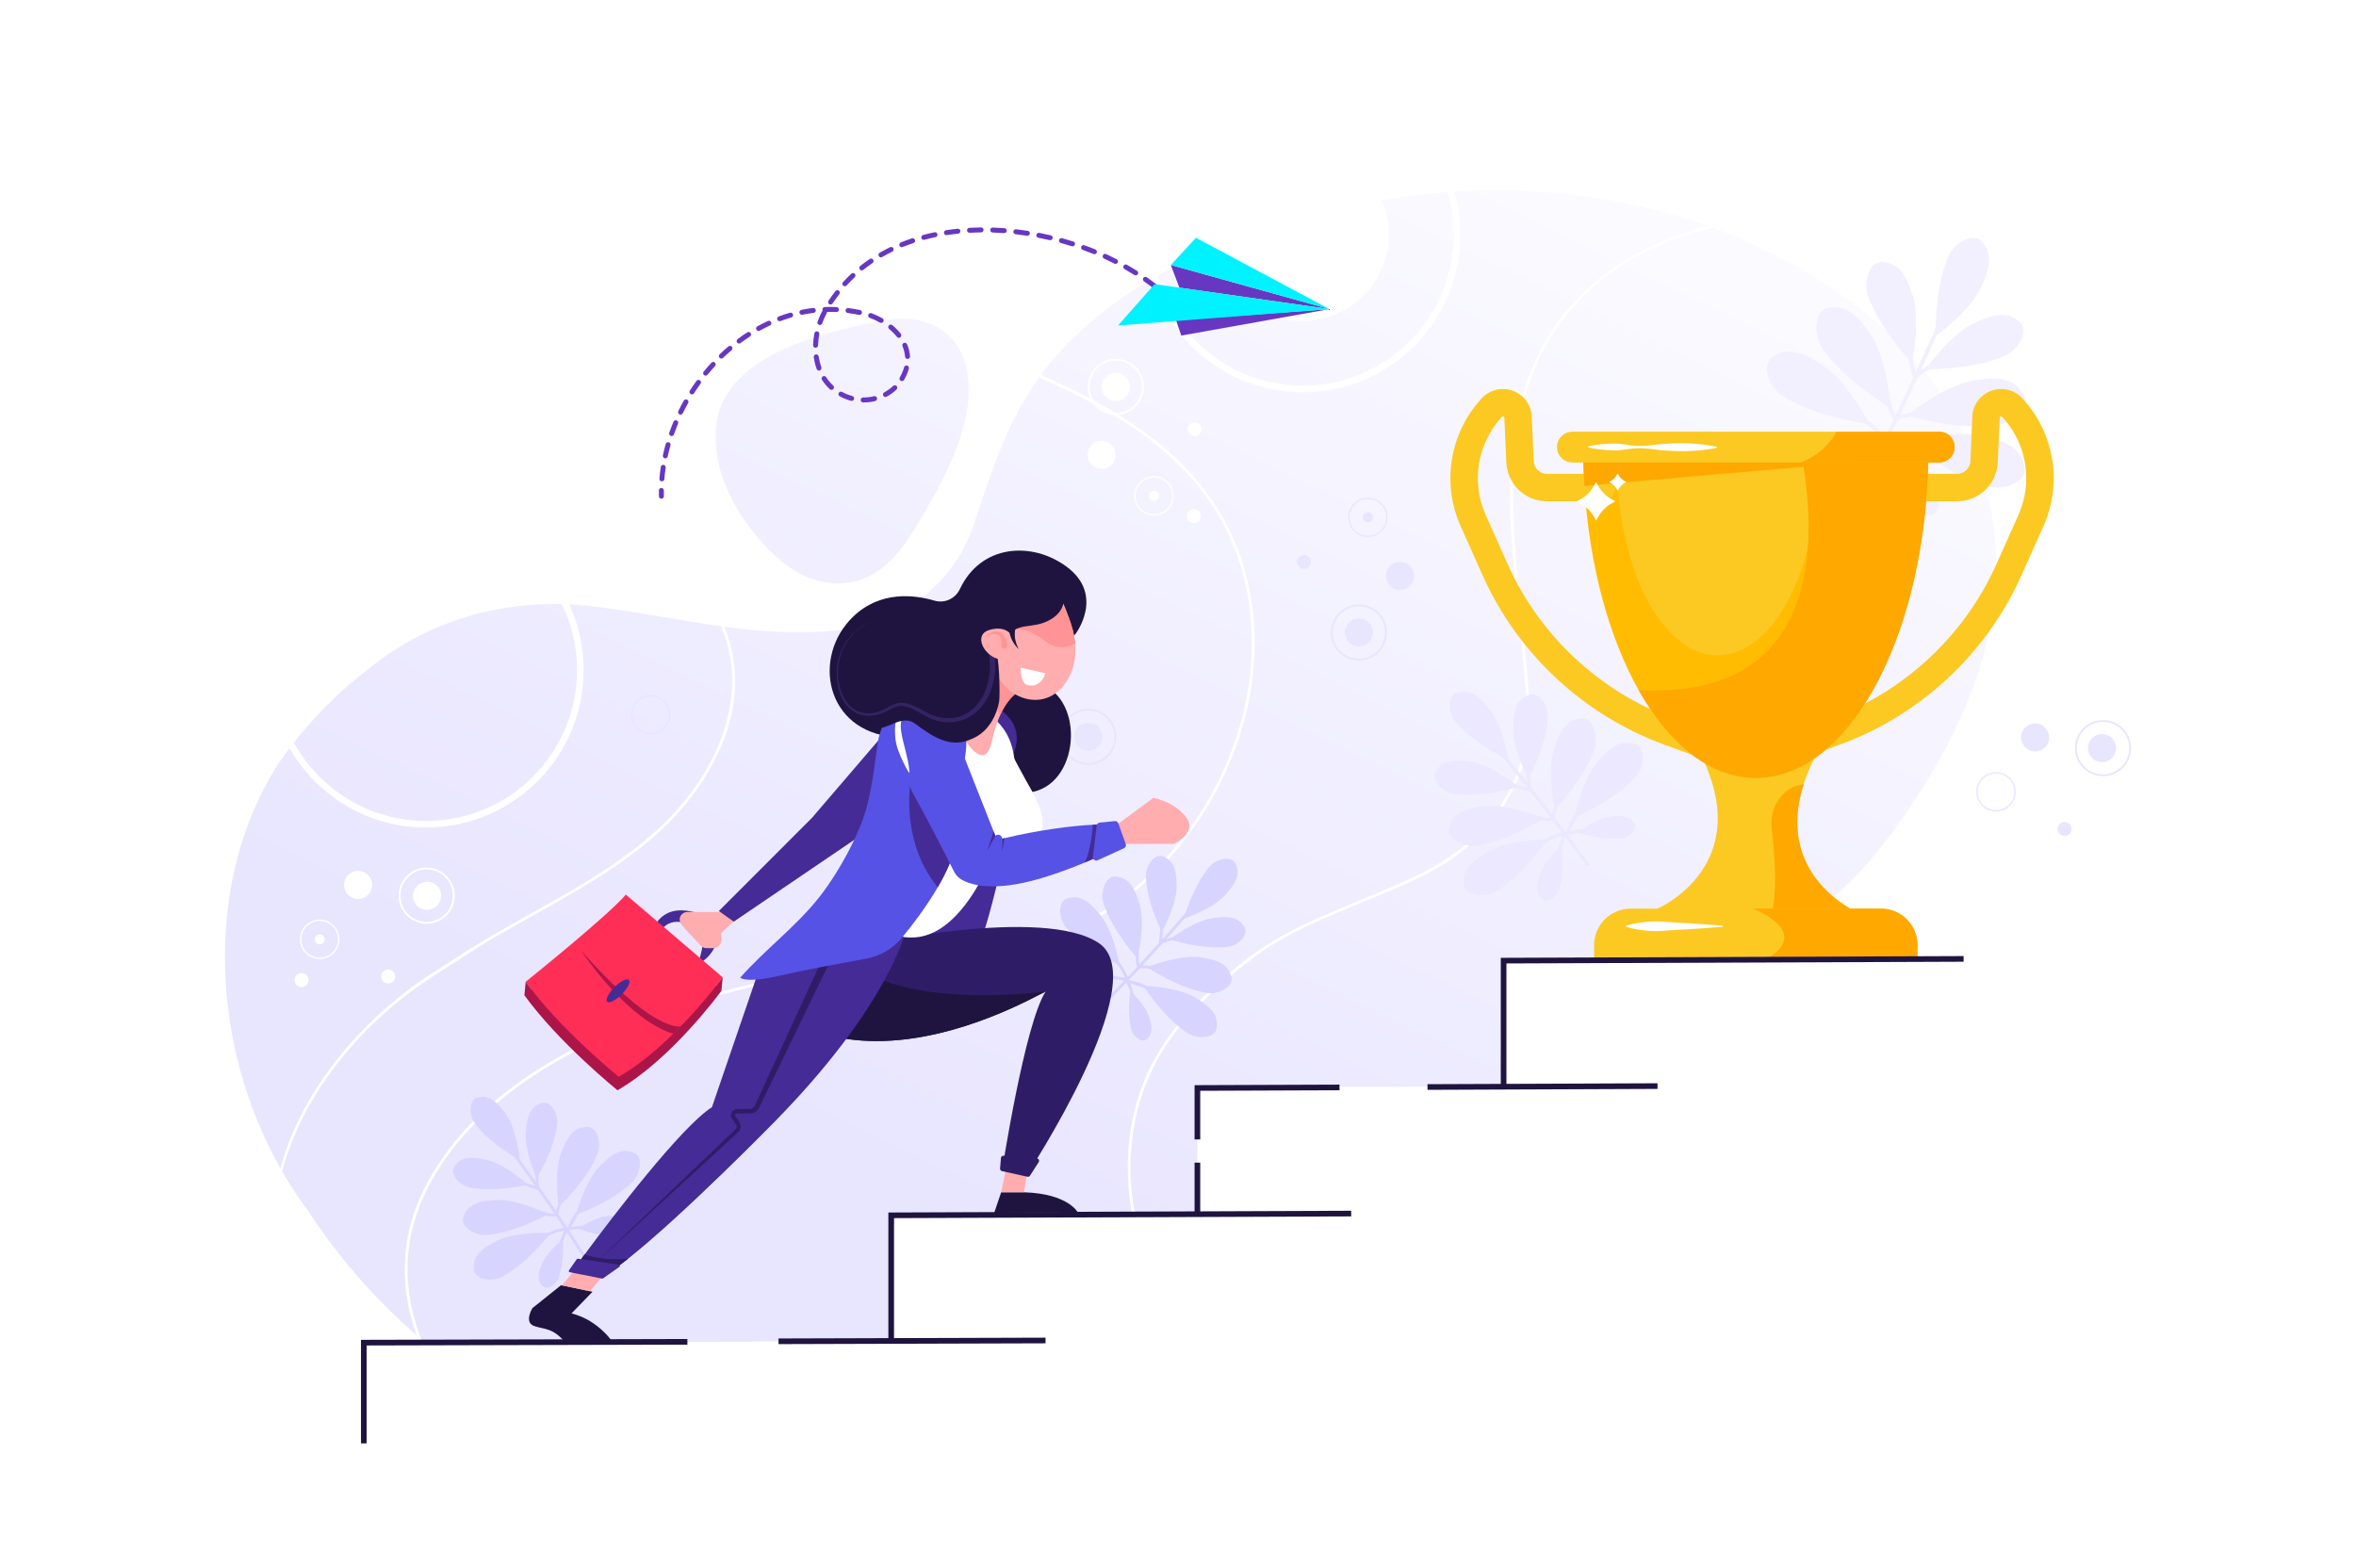 <?xml version="1.0" encoding="UTF-8"?> <svg xmlns="http://www.w3.org/2000/svg" xmlns:xlink="http://www.w3.org/1999/xlink" version="1.1" id="Ñëîé_1" x="0px" y="0px" viewBox="0 0 2500 1664" style="enable-background:new 0 0 2500 1664;" xml:space="preserve"> <rect style="fill:#FFFFFF;" width="2500" height="1664"></rect> <linearGradient id="SVGID_1_" gradientUnits="userSpaceOnUse" x1="1630.018" y1="-125.51" x2="958.264" y2="1256.021"> <stop offset="0" style="stop-color:#FFFFFF"></stop> <stop offset="1" style="stop-color:#E8E5FF"></stop> </linearGradient> <path style="fill:url(#SVGID_1_);" d="M451.166,1424.669c-34.368-28.386-67.363-62.458-96.384-100.358 c-9.683-12.638-18.928-25.704-27.792-39.208c-74.854-100.069-105.556-237.456-78.801-359.072 c8.918-40.539,24.221-79.325,46.401-114.392c17.319-25.539,37.968-49.776,61.13-71.702c11.581-10.963,23.788-21.343,36.443-30.881 c66.783-54.506,154.466-76.691,241.093-65.07c92.966,11.621,182.762,38.031,274.388,22.173 c56.084-9.707,105.94-52.329,124.456-106.336c24.582-71.7,42.333-133.685,96.494-190.748 c62.071-65.397,146.081-106.254,232.332-132.528c197.372-60.123,416.385-45.525,589.25,73.826 c61.604,42.533,114.318,99.893,143.546,168.812c53.268,125.604,13.06,253.59-57.249,362.704 c-60.914,94.533-139.554,178.836-260.16,175.715c-35.657-0.923-88.212,3.525-123.602,1.412c-19.016-1.057-38.031,1.056-57.407,2.091 c0,0-0.258,32.433-2.945,82.943c-1.042,19.582,4.029,29.448,3.152,48.688c0,0-134.465,1.195-187.186,0.461 c-48.446-0.674-137.736,1.383-137.736,1.383v133.906c-62.867,3.228-386.483,2.923-321.106,0.068 c1.935-0.084-3.816,23.443-3.816,23.443c-2.106,14.389,3.064,78.516,0,108.108c0,0-1.177,3.712-43.371,3.621 c-34.536-0.075-72.884-1.083-107.404,0.245c0,0-85.923,0.177-171.846,0.355c-28.641,0.059-57.282,0.118-82.741,0.171 c-25.463,0.052-47.748,0.093-63.666,0.122C460.717,1424.651,451.166,1424.669,451.166,1424.669z"></path> <g> <path style="fill:#FFFFFF;" d="M573.238,1558.161c-55.073-28.529-101.476-76.209-125.075-133.921 c-11.589-28.341-17.339-59.089-15.274-89.712c2.224-32.99,13.896-63.866,31.214-91.823 c34.765-56.123,88.748-97.107,146.601-127.293c65.201-34.02,136.978-57.588,208.757-72.941 c39.938-8.543,80.209-13.111,120.888-16.216c38.628-2.948,77.411-5.54,115.539-12.731c33.987-6.41,67.239-16.724,97.739-33.211 c25.702-13.893,49.309-31.596,70.271-51.923c42.473-41.188,74.528-93.31,92.314-149.726 c17.898-56.771,20.659-118.023,4.088-175.452c-15.66-54.269-48.91-100.047-93.014-134.864 c-45.209-35.689-98.108-60.181-150.666-82.919c-16.718-7.233-33.377-14.584-49.808-22.453c-1.733-0.83-3.257,1.756-1.514,2.59 c56.221,26.922,114.878,48.441,167.664,82.136c47.911,30.583,89.303,70.959,112.58,123.525 c24.945,56.331,28.602,120.269,15.008,179.98c-13.577,59.635-43.415,115.605-84.74,160.632 c-20.392,22.219-43.675,41.83-69.387,57.625c-29.068,17.857-60.906,29.936-94.106,37.572 c-38.98,8.965-78.958,12.196-118.751,15.216c-39.282,2.982-78.344,6.352-117.093,13.725 c-72.129,13.724-143.942,36.365-210.162,68.261c-57.371,27.635-111.834,64.664-150.478,116.029 c-19.072,25.35-34.534,53.999-41.652,85.081c-6.55,28.6-6.069,58.458,0.611,86.986c13.656,58.314,51.591,109.541,99.252,144.922 c11.907,8.839,24.515,16.674,37.681,23.494C573.436,1561.638,574.955,1559.05,573.238,1558.161L573.238,1558.161z"></path> </g> <g> <path style="fill:#FFFFFF;" d="M1286.393,1440.706c-69.37-66.219-103.335-170.606-78.884-264.318 c6.113-23.428,15.907-45.839,29.139-66.125c16.188-24.819,37.464-46.457,59.472-66.134c24-21.457,49.287-40.696,78.147-55.136 c28.753-14.386,58.727-26.085,88.334-38.55c26-10.947,52.825-21.876,76.268-37.782c19.67-13.346,37.081-30.004,51.038-49.259 c14.038-19.367,24.481-41.456,29.757-64.824c6.146-27.224,3.326-54.635,0.934-82.152c-5.7-65.578-15.15-130.996-14.947-196.949 c0.18-58.497,10.918-117.67,43.575-167.247c66.645-101.175,196.024-129.435,309.625-120.926 c16.709,1.252,33.325,3.427,49.814,6.397c1.888,0.34,2.698-2.551,0.798-2.893c-112.957-20.346-244.712-6.507-330.552,76.911 c-39.452,38.339-62.349,89.027-71.391,142.832c-10.964,65.245-2.843,133.163,3.848,198.455 c3.452,33.683,7.256,67.404,9.018,101.229c1.363,26.174-3.725,52.255-14.609,76.093c-10.63,23.282-26.282,44.098-45.138,61.351 c-20.673,18.915-44.728,31.759-70.052,43.314c-29.455,13.439-59.735,24.956-89.336,38.058c-29,12.836-56.437,27.334-81.404,47.053 c-43.7,34.514-85.393,75.789-106.333,128.344c-35.512,89.129-12.625,194.789,46.691,268.281 c7.443,9.222,15.495,17.917,24.066,26.099C1285.668,1444.161,1287.793,1442.042,1286.393,1440.706L1286.393,1440.706z"></path> </g> <g> <path style="fill:#FFFFFF;" d="M315.185,1402.604c-18.989-38.228-26.958-80.742-22.465-123.231 c4.389-41.5,19.958-81.228,41.643-116.662c22.12-36.146,50.667-68.271,82.954-95.637c18.969-16.077,39.37-29.36,60.284-42.674 c14.797-9.42,29.318-19.129,44.456-28.024c60.464-35.525,125.334-66.042,177.572-113.739 c51.209-46.758,91.91-117.818,77.522-189.22c-14.427-71.598-78.304-127.439-149.21-139.583c-8.828-1.512-17.75-2.332-26.704-2.516 c-1.931-0.04-1.931,2.96,0,3c74.955,1.538,147.454,53.042,169.405,125.535c21.959,72.522-16.845,147.488-68.915,196.741 c-51.338,48.561-116.198,79.359-176.687,114.562c-14.823,8.626-29.493,17.536-43.732,27.101 c-9.505,6.385-19.465,12.051-28.955,18.477c-9.676,6.552-19.078,13.509-28.192,20.822c-32.43,26.024-61.33,56.734-84.491,91.31 c-44.457,66.369-65.893,149.032-39.191,226.522c3.391,9.839,7.484,19.412,12.113,28.731 C313.454,1405.848,316.042,1404.33,315.185,1402.604L315.185,1402.604z"></path> </g> <g> <g> <path style="fill:#D7D4FF;" d="M560.237,1257.293c0,0-23.974-21.956-43.838-26.424c-19.864-4.468-27.464-1.778-33.86,6.418 c-6.396,8.197,5.205,20.803,16.11,22.944C509.554,1262.373,528.49,1263.848,560.237,1257.293z"></path> </g> <g> <path style="fill:#D7D4FF;" d="M551.667,1231.421c0,0-3.068-32.363-14.811-48.996c-11.743-16.633-19.185-19.732-29.426-17.938 c-10.241,1.794-10.085,18.924-3.429,27.824C510.657,1201.211,523.717,1215,551.667,1231.421z"></path> </g> <g> <path style="fill:#D7D4FF;" d="M581.831,1288.641c0,0-32.556-16.39-55.352-15.162c-22.796,1.228-30.177,6.446-34.583,17.238 c-4.405,10.792,11.952,20.863,24.372,19.852C528.688,1309.557,549.57,1305.383,581.831,1288.641z"></path> </g> <g> <path style="fill:#D7D4FF;" d="M584.325,1308.612c0,0-36.39-2.074-56.813,8.128c-20.423,10.202-25.117,17.927-24.861,29.581 c0.255,11.654,19.27,14.38,30.26,8.508C543.903,1348.956,561.396,1336.813,584.325,1308.612z"></path> </g> <g> <path style="fill:#D7D4FF;" d="M597.398,1315.024c0,0-17.279,13.58-22.443,26.34s-4.203,18.125,0.562,23.292 c4.765,5.167,14.448-1.187,17.075-8.226C595.218,1349.39,598.283,1336.921,597.398,1315.024z"></path> </g> <g> <path style="fill:#D7D4FF;" d="M569.658,1250.747c0,0-13.584-29.534-11.772-49.813c1.812-20.28,6.695-26.695,16.453-30.281 c9.759-3.587,18.219,11.31,16.927,22.348C589.975,1204.038,585.596,1222.519,569.658,1250.747z"></path> </g> <g> <path style="fill:#D7D4FF;" d="M592.912,1280.884c0,0-5.664-36.006,2.468-57.338c8.132-21.332,15.354-26.766,26.977-27.665 c11.622-0.898,16.215,17.753,11.459,29.27C629.061,1236.669,618.708,1255.278,592.912,1280.884z"></path> </g> <g> <path style="fill:#D7D4FF;" d="M611.167,1289.359c0,0,9.139-35.285,25.091-51.615c15.952-16.331,24.741-18.441,35.76-14.638 c11.019,3.803,7.807,22.741-1.141,31.413C661.93,1263.191,645.024,1276.14,611.167,1289.359z"></path> </g> <g> <path style="fill:#D7D4FF;" d="M613.28,1303.765c0,0,18.209-12.306,31.936-13.325c13.727-1.019,18.543,1.533,22.007,7.649 c3.465,6.115-5.543,13.396-13.048,13.746C646.67,1312.187,633.861,1311.296,613.28,1303.765z"></path> </g> <g> <path style="fill:#D7D4FF;" d="M541.87,1222.28c23.672,32.191,57,80.019,78.041,114.015l2.739-1.411 c-21.178-34.217-54.661-82.262-78.488-114.663C542.984,1218.619,540.707,1220.698,541.87,1222.28z"></path> </g> <g> <g> <path style="fill:#D7D4FF;" d="M570.551,1242.9c1.036,4.642,0.31,9.414,1.253,14.058c0.394,1.945-2.613,2.616-3.007,0.67 c-0.943-4.649-0.219-9.426-1.253-14.058C567.11,1241.631,570.118,1240.964,570.551,1242.9L570.551,1242.9z"></path> </g> </g> <g> <g> <path style="fill:#D7D4FF;" d="M552.773,1253.662c6.303,2.017,12.606,4.033,18.909,6.05c1.888,0.604,0.953,3.539-0.939,2.934 c-6.303-2.016-12.606-4.033-18.909-6.049C549.946,1255.993,550.882,1253.057,552.773,1253.662L552.773,1253.662z"></path> </g> </g> <g> <g> <path style="fill:#D7D4FF;" d="M577.304,1285.949c3.616,1.437,8.771,2.684,12.64,1.749c1.932-0.467,2.597,2.542,0.671,3.007 c-4.37,1.057-10.152-0.194-14.25-1.822C574.534,1288.155,575.458,1285.216,577.304,1285.949L577.304,1285.949z"></path> </g> </g> <g> <g> <path style="fill:#D7D4FF;" d="M596.083,1274.815c-0.379,2.266-1.169,4.447-1.851,6.633c-0.407,1.304-2.077,5.472-1.618,6.278 c0.985,1.726-1.757,3.131-2.738,1.411c-0.978-1.714,0.194-4.521,0.685-6.21c0.788-2.714,1.976-5.443,2.443-8.237 C593.327,1272.758,596.409,1272.864,596.083,1274.815L596.083,1274.815z"></path> </g> </g> <g> <g> <path style="fill:#D7D4FF;" d="M577.292,1310.498c3.614-1.896,7.307-3.795,11.179-5.115c3.527-1.203,7.414-1.365,10.807-2.946 c1.795-0.836,3.213,1.899,1.411,2.739c-3.035,1.413-6.38,1.793-9.592,2.633c-4.337,1.134-8.441,3.354-12.394,5.427 C576.944,1314.159,575.534,1311.421,577.292,1310.498L577.292,1310.498z"></path> </g> </g> <g> <g> <path style="fill:#D7D4FF;" d="M616.583,1285.495c-3.022,2.691-4.876,6.582-6.997,9.976c-2.158,3.451-4.052,7.048-5.913,10.666 c-0.905,1.759-3.481,0.066-2.58-1.685c3.598-6.993,7.466-15.937,13.43-21.247 C616.002,1281.886,618.068,1284.172,616.583,1285.495L616.583,1285.495z"></path> </g> </g> <g> <g> <path style="fill:#D7D4FF;" d="M593.823,1318.009c1.81-4.822,4.05-9.464,5.672-14.358c0.623-1.881,3.559-0.947,2.934,0.939 c-1.621,4.894-3.861,9.536-5.672,14.358C596.062,1320.797,593.124,1319.869,593.823,1318.009L593.823,1318.009z"></path> </g> </g> <g> <g> <path style="fill:#D7D4FF;" d="M618.775,1304.608c-2.898-0.95-6.43-0.401-9.365,0.059c-2.882,0.451-5.979,0.993-8.591,2.348 c-1.763,0.914-3.174-1.824-1.411-2.739c3.106-1.61,6.795-2.275,10.222-2.748c3.25-0.448,6.9-0.898,10.083,0.146 C621.597,1302.291,620.662,1305.226,618.775,1304.608L618.775,1304.608z"></path> </g> </g> </g> <g> <g> <path style="fill:#D7D4FF;" d="M1232.687,989.237c0,0,15.995-28.301,15.877-48.661c-0.118-20.361-4.45-27.159-13.876-31.546 c-9.426-4.386-19.097,9.754-18.729,20.862C1216.328,940.999,1219.153,959.781,1232.687,989.237z"></path> </g> <g> <path style="fill:#D7D4FF;" d="M1255.966,975.063c0,0,30.842-10.275,44.404-25.461c13.563-15.186,14.907-23.135,10.854-32.709 c-4.053-9.574-20.709-5.566-27.882,2.923C1276.168,928.305,1265.673,944.134,1255.966,975.063z"></path> </g> <g> <path style="fill:#D7D4FF;" d="M1207.005,1017.334c0,0,8.641-35.41,2.313-57.344c-6.328-21.935-13.074-27.952-24.581-29.814 c-11.507-1.863-17.637,16.342-13.856,28.215C1174.662,970.264,1183.43,989.67,1207.005,1017.334z"></path> </g> <g> <path style="fill:#D7D4FF;" d="M1188.108,1024.26c0,0-6.171-35.923-20.708-53.525c-14.538-17.602-23.121-20.436-34.418-17.564 c-11.298,2.873-9.673,22.012-1.478,31.399C1139.699,993.957,1155.469,1008.269,1188.108,1024.26z"></path> </g> <g> <path style="fill:#D7D4FF;" d="M1184.803,1038.441c0,0-17.121-13.779-30.716-15.937c-13.595-2.158-18.606-0.015-22.568,5.791 c-3.962,5.806,4.409,13.811,11.859,14.785C1150.829,1044.054,1163.667,1044.232,1184.803,1038.441z"></path> </g> <g> <path style="fill:#D7D4FF;" d="M1241.186,996.943c0,0,25.717-19.884,45.885-22.684c20.167-2.799,27.517,0.514,33.208,9.214 c5.692,8.701-6.918,20.298-17.964,21.524C1291.27,1006.223,1272.277,1006.118,1241.186,996.943z"></path> </g> <g> <path style="fill:#D7D4FF;" d="M1217.057,1026.385c0,0,33.807-13.624,56.422-10.503c22.615,3.121,29.536,8.935,33.028,20.056 c3.492,11.122-13.647,19.796-25.939,17.755C1268.275,1051.652,1247.813,1045.754,1217.057,1026.385z"></path> </g> <g> <path style="fill:#D7D4FF;" d="M1212.909,1046.079c0,0,36.436,0.961,55.939,12.828c19.503,11.866,23.537,19.955,22.313,31.547 c-1.225,11.593-20.399,12.726-30.863,5.96C1249.834,1089.648,1233.411,1076.091,1212.909,1046.079z"></path> </g> <g> <path style="fill:#D7D4FF;" d="M1199.348,1051.381c0,0,16.089,14.971,20.172,28.116c4.083,13.146,2.68,18.412-2.498,23.164 c-5.179,4.752-14.3-2.385-16.331-9.619C1198.66,1085.809,1196.644,1073.129,1199.348,1051.381z"></path> </g> <g> <path style="fill:#D7D4FF;" d="M1262.666,963.46c-26.036,30.311-65.133,73.55-93.52,101.704l1.992,2.35 c28.571-28.337,67.845-71.777,94.051-102.285C1266.484,963.722,1263.946,961.971,1262.666,963.46z"></path> </g> <g> <g> <path style="fill:#D7D4FF;" d="M1249.032,996.046c-4.289,2.055-9.103,2.422-13.415,4.385c-1.807,0.822-3.137-1.957-1.33-2.779 c4.317-1.966,9.135-2.335,13.415-4.386C1249.494,992.408,1250.821,995.189,1249.032,996.046L1249.032,996.046z"></path> </g> </g> <g> <g> <path style="fill:#D7D4FF;" d="M1234.544,981.148c-0.546,6.595-1.092,13.19-1.638,19.786c-0.163,1.976-3.234,1.725-3.07-0.254 c0.546-6.595,1.092-13.191,1.637-19.786C1231.637,978.918,1234.708,979.169,1234.544,981.148L1234.544,981.148z"></path> </g> </g> <g> <g> <path style="fill:#D7D4FF;" d="M1208.608,1012.318c-0.586,3.847-0.641,9.151,1.141,12.71c0.89,1.778-1.892,3.103-2.779,1.33 c-2.013-4.02-2.097-9.935-1.432-14.294C1205.835,1010.115,1208.908,1010.354,1208.608,1012.318L1208.608,1012.318z"></path> </g> </g> <g> <g> <path style="fill:#D7D4FF;" d="M1223.684,1028.108c-2.293,0.14-4.596-0.138-6.88-0.31c-1.362-0.103-5.799-0.792-6.481-0.163 c-1.46,1.348-3.446-1.007-1.991-2.35c1.45-1.339,4.449-0.829,6.205-0.731c2.822,0.157,5.748,0.7,8.576,0.526 C1225.068,1024.96,1225.658,1027.987,1223.684,1028.108L1223.684,1028.108z"></path> </g> </g> <g> <g> <path style="fill:#D7D4FF;" d="M1184.687,1017.832c2.661,3.095,5.342,6.265,7.5,9.74c1.966,3.166,2.999,6.917,5.303,9.867 c1.219,1.561-1.127,3.558-2.351,1.991c-2.06-2.639-3.183-5.813-4.725-8.753c-2.082-3.971-5.168-7.469-8.078-10.854 C1181.042,1018.318,1183.392,1016.327,1184.687,1017.832L1184.687,1017.832z"></path> </g> </g> <g> <g> <path style="fill:#D7D4FF;" d="M1217.893,1050.485c-3.302-2.338-7.511-3.269-11.295-4.572c-3.848-1.326-7.78-2.361-11.723-3.36 c-1.918-0.485-0.848-3.376,1.061-2.893c7.624,1.931,17.209,3.687,23.725,8.302 C1221.279,1049.108,1219.516,1051.635,1217.893,1050.485L1217.893,1050.485z"></path> </g> </g> <g> <g> <path style="fill:#D7D4FF;" d="M1181.09,1035.629c5.106,0.679,10.133,1.816,15.266,2.294c1.973,0.184,1.724,3.255-0.254,3.07 c-5.134-0.478-10.161-1.615-15.266-2.294C1178.878,1038.439,1179.12,1035.367,1181.09,1035.629L1181.09,1035.629z"></path> </g> </g> <g> <g> <path style="fill:#D7D4FF;" d="M1199.765,1056.924c0.273-3.037-1.057-6.355-2.166-9.111c-1.088-2.707-2.314-5.602-4.222-7.842 c-1.287-1.511,1.063-3.503,2.351-1.991c2.268,2.663,3.747,6.109,4.979,9.341c1.168,3.066,2.428,6.521,2.128,9.857 C1202.657,1059.152,1199.587,1058.902,1199.765,1056.924L1199.765,1056.924z"></path> </g> </g> </g> <g> <g> <path style="fill:#EBE8FF;" d="M1611.97,835.11c0,0-28.202-22.925-50.667-26.604c-22.464-3.679-30.768-0.176-37.367,9.393 c-6.598,9.569,7.179,22.875,19.491,24.546C1555.74,844.117,1576.97,844.517,1611.97,835.11z"></path> </g> <g> <path style="fill:#EBE8FF;" d="M1600.702,806.799c0,0-5.556-35.917-19.757-53.708c-14.202-17.791-22.712-20.759-34.023-18.083 c-11.312,2.676-10.009,21.785-1.995,31.28C1552.942,775.783,1568.426,790.313,1600.702,806.799z"></path> </g> <g> <path style="fill:#EBE8FF;" d="M1638.136,868.674c0,0-37.414-16.149-62.775-13.277c-25.361,2.872-33.255,9.181-37.461,21.517 c-4.206,12.335,14.713,22.497,28.508,20.551C1580.202,895.518,1603.233,889.484,1638.136,868.674z"></path> </g> <g> <path style="fill:#EBE8FF;" d="M1642.235,890.799c0,0-40.75,0.081-62.872,12.813c-22.121,12.731-26.851,21.662-25.798,34.652 c1.053,12.99,22.453,14.78,34.333,7.503C1599.778,938.489,1618.502,923.784,1642.235,890.799z"></path> </g> <g> <path style="fill:#EBE8FF;" d="M1657.247,897.094c0,0-18.391,16.294-23.313,30.875c-4.922,14.581-3.498,20.505,2.161,25.958 c5.658,5.453,16.047-2.276,18.515-10.306C1657.078,935.593,1659.677,921.475,1657.247,897.094z"></path> </g> <g> <path style="fill:#EBE8FF;" d="M1622.054,827.183c0,0-17.106-32.067-16.419-54.82c0.687-22.753,5.714-30.234,16.368-34.88 c10.655-4.646,21.079,11.422,20.364,23.827C1641.653,773.715,1637.984,794.629,1622.054,827.183z"></path> </g> <g> <path style="fill:#EBE8FF;" d="M1649.993,859.287c0,0-8.693-39.813-1.022-64.156c7.671-24.343,15.374-30.885,28.286-32.653 c12.912-1.768,19.267,18.745,14.718,31.913C1687.425,807.559,1677.096,829.01,1649.993,859.287z"></path> </g> <g> <path style="fill:#EBE8FF;" d="M1670.925,867.543c0,0,7.876-39.982,24.604-59.259c16.728-19.277,26.399-22.211,38.947-18.692 c12.549,3.518,10.211,24.866,0.796,35.134C1725.856,834.994,1707.841,850.56,1670.925,867.543z"></path> </g> <g> <path style="fill:#EBE8FF;" d="M1674.231,883.483c0,0,19.512-14.934,34.765-16.975c15.254-2.041,20.796,0.49,25.066,7.087 c4.27,6.597-5.304,15.315-13.657,16.202C1712.052,890.682,1697.697,890.532,1674.231,883.483z"></path> </g> <g> <path style="fill:#EBE8FF;" d="M1589.166,797.243c28.539,34.368,68.886,85.553,94.608,122.109l2.964-1.755 c-25.89-36.794-66.424-88.211-95.15-122.803C1590.168,793.083,1587.764,795.554,1589.166,797.243z"></path> </g> <g> <g> <path style="fill:#EBE8FF;" d="M1622.533,818.367c1.462,5.112,0.966,10.486,2.324,15.607c0.568,2.145-2.744,3.091-3.312,0.946 c-1.359-5.126-0.865-10.506-2.324-15.607C1618.61,817.178,1621.923,816.234,1622.533,818.367L1622.533,818.367z"></path> </g> </g> <g> <g> <path style="fill:#EBE8FF;" d="M1603.401,831.549c7.167,1.836,14.335,3.671,21.503,5.507c2.147,0.55,1.296,3.887-0.854,3.336 c-7.168-1.835-14.335-3.671-21.503-5.506C1600.4,834.336,1601.25,830.999,1603.401,831.549L1603.401,831.549z"></path> </g> </g> <g> <g> <path style="fill:#EBE8FF;" d="M1632.906,865.968c4.131,1.366,9.966,2.418,14.223,1.12c2.126-0.649,3.066,2.666,0.947,3.312 c-4.808,1.467-11.343,0.452-16.024-1.095C1629.959,868.613,1630.798,865.271,1632.906,865.968L1632.906,865.968z"></path> </g> </g> <g> <g> <path style="fill:#EBE8FF;" d="M1653.132,852.305c-0.274,2.553-1.012,5.04-1.629,7.525c-0.368,1.482-1.958,6.244-1.392,7.114 c1.213,1.861-1.755,3.611-2.963,1.755c-1.204-1.849-0.081-5.059,0.355-6.976c0.701-3.082,1.847-6.205,2.184-9.354 C1649.921,850.19,1653.367,850.106,1653.132,852.305L1653.132,852.305z"></path> </g> </g> <g> <g> <path style="fill:#EBE8FF;" d="M1634.509,893.368c3.909-2.354,7.905-4.717,12.139-6.445c3.857-1.575,8.185-2.012,11.868-4 c1.948-1.052,3.711,1.908,1.755,2.964c-3.294,1.777-7.002,2.421-10.532,3.57c-4.766,1.552-9.2,4.299-13.475,6.874 C1634.363,897.476,1632.608,894.513,1634.509,893.368L1634.509,893.368z"></path> </g> </g> <g> <g> <path style="fill:#EBE8FF;" d="M1676.714,862.874c-3.195,3.202-5.008,7.667-7.152,11.594c-2.181,3.993-4.058,8.133-5.896,12.293 c-0.894,2.023-3.88,0.303-2.99-1.711c3.554-8.042,7.283-18.279,13.589-24.598C1675.829,858.885,1678.285,861.3,1676.714,862.874 L1676.714,862.874z"></path> </g> </g> <g> <g> <path style="fill:#EBE8FF;" d="M1653.454,900.661c1.703-5.501,3.897-10.829,5.384-16.398c0.572-2.14,3.91-1.291,3.337,0.854 c-1.487,5.569-3.681,10.897-5.384,16.398C1656.137,903.625,1652.797,902.783,1653.454,900.661L1653.454,900.661z"></path> </g> </g> <g> <g> <path style="fill:#EBE8FF;" d="M1680.42,884.061c-3.297-0.87-7.203-0.024-10.448,0.683c-3.187,0.693-6.608,1.503-9.434,3.186 c-1.907,1.136-3.662-1.827-1.755-2.964c3.36-2.002,7.434-2.987,11.228-3.741c3.598-0.714,7.642-1.456,11.263-0.502 C1683.416,881.289,1682.567,884.627,1680.42,884.061L1680.42,884.061z"></path> </g> </g> </g> <g> <g> <path style="fill:#F2F0FF;" d="M2028.749,385.284c0,0,9.557-44.216,0.984-71.222c-8.573-27.006-17.138-34.249-31.476-36.182 c-14.338-1.932-21.344,20.854-16.263,35.461C1987.074,327.948,1998.591,351.737,2028.749,385.284z"></path> </g> <g> <path style="fill:#F2F0FF;" d="M2053.823,356.829c0,0,36.734-26.4,48.479-52.185c11.745-25.785,10.246-36.902,0.903-47.949 c-9.343-11.047-29.818,1.163-35.841,15.408C2061.341,286.347,2053.938,311.719,2053.823,356.829z"></path> </g> <g> <path style="fill:#F2F0FF;" d="M2006.236,433.233c0,0-3.154-50.623-20.629-77.153c-17.475-26.53-28.925-31.738-44.985-29.457 c-16.06,2.281-16.681,29.004-6.749,43.218C1943.805,384.056,1963.477,406.218,2006.236,433.233z"></path> </g> <g> <path style="fill:#F2F0FF;" d="M1983.99,450.247c0,0-23.047-45.183-49.64-62.563c-26.592-17.38-39.169-17.599-52.993-9.112 c-13.825,8.487-3.755,33.247,11.014,42.333C1907.141,429.99,1934.01,442.488,1983.99,450.247z"></path> </g> <g> <path style="fill:#F2F0FF;" d="M1985.46,470.455c0,0-28.445-11.232-47.401-8.481c-18.957,2.751-24.729,7.67-27.594,17.022 c-2.865,9.352,11.566,16.529,21.868,14.744C1942.635,491.956,1959.768,486.887,1985.46,470.455z"></path> </g> <g> <path style="fill:#F2F0FF;" d="M2043.227,392.011c0,0,25.954-37.051,51.595-49.106c25.641-12.055,36.775-10.69,47.934-1.482 c11.159,9.209-0.803,29.83-14.974,36.025C2113.612,383.641,2088.332,391.351,2043.227,392.011z"></path> </g> <g> <path style="fill:#F2F0FF;" d="M2023.334,441.105c0,0,39.291-32.076,70.631-37.276c31.34-5.2,42.939-0.336,52.176,12.999 c9.237,13.335-9.951,31.944-27.129,34.313C2101.835,453.509,2072.208,454.13,2023.334,441.105z"></path> </g> <g> <path style="fill:#F2F0FF;" d="M2025.963,468.988c0,0,48.813-13.783,79.632-6.075c30.82,7.707,39.523,16.787,42.688,32.697 c3.164,15.91-21.846,25.342-38.547,20.676C2093.035,511.62,2065.61,500.393,2025.963,468.988z"></path> </g> <g> <path style="fill:#F2F0FF;" d="M2010.135,481.638c0,0,27.567,13.243,38.426,29.023c10.859,15.78,11.171,23.357,6.255,31.813 c-4.917,8.455-19.987,2.741-25.676-6.031C2023.45,527.67,2015.53,511.654,2010.135,481.638z"></path> </g> <g> <path style="fill:#F2F0FF;" d="M2057.93,338.641c-22.068,51.037-56.148,124.652-82.23,173.795l3.618,2.3 c26.252-49.463,60.484-123.417,82.696-174.787C2063.111,337.411,2059.015,336.133,2057.93,338.641z"></path> </g> <g> <g> <path style="fill:#F2F0FF;" d="M2053.282,387.576c-4.851,4.503-11.094,6.98-16.013,11.372c-2.061,1.839-4.977-1.304-2.916-3.143 c4.924-4.396,11.173-6.879,16.013-11.372C2052.392,382.551,2055.305,385.698,2053.282,387.576L2053.282,387.576z"></path> </g> </g> <g> <g> <path style="fill:#F2F0FF;" d="M2027.873,373.767c2,8.989,4.001,17.978,6.002,26.968c0.599,2.692-3.584,3.629-4.184,0.931 c-2.001-8.989-4.001-17.979-6.002-26.968C2023.089,372.006,2027.273,371.07,2027.873,373.767L2027.873,373.767z"></path> </g> </g> <g> <g> <path style="fill:#F2F0FF;" d="M2006.294,425.905c0.811,5.354,2.931,12.424,6.77,16.417c1.917,1.994-1.231,4.905-3.143,2.916 c-4.337-4.51-6.892-12.335-7.811-18.402C2001.698,424.124,2005.88,423.172,2006.294,425.905L2006.294,425.905z"></path> </g> </g> <g> <g> <path style="fill:#F2F0FF;" d="M2032.852,440.655c-2.989,1.134-6.164,1.716-9.27,2.431c-1.852,0.427-8.033,1.344-8.679,2.463 c-1.383,2.394-4.996,0.086-3.617-2.3c1.373-2.378,5.569-2.94,7.943-3.536c3.815-0.958,7.927-1.446,11.613-2.845 C2033.39,435.9,2035.425,439.678,2032.852,440.655L2032.852,440.655z"></path> </g> </g> <g> <g> <path style="fill:#F2F0FF;" d="M1976.786,443.119c4.815,3.012,9.688,6.117,13.992,9.843c3.921,3.394,6.844,7.951,11.125,10.919 c2.265,1.57-0.027,5.193-2.301,3.618c-3.828-2.655-6.632-6.408-9.896-9.678c-4.407-4.416-9.955-7.789-15.22-11.083 C1972.143,445.271,1974.444,441.654,1976.786,443.119L1976.786,443.119z"></path> </g> </g> <g> <g> <path style="fill:#F2F0FF;" d="M2034.407,472.783c-5.354-1.742-11.331-1.239-16.898-1.407 c-5.661-0.171-11.313,0.078-16.965,0.381c-2.749,0.148-2.523-4.136,0.214-4.283c10.928-0.585,24.391-2.214,34.957,1.225 C2038.336,469.553,2037.038,473.64,2034.407,472.783L2034.407,472.783z"></path> </g> </g> <g> <g> <path style="fill:#F2F0FF;" d="M1979.364,468.254c7.065-1.209,14.214-1.775,21.234-3.262c2.698-0.571,3.636,3.612,0.931,4.185 c-7.019,1.487-14.169,2.053-21.233,3.262C1977.585,472.902,1976.638,468.72,1979.364,468.254L1979.364,468.254z"></path> </g> </g> <g> <g> <path style="fill:#F2F0FF;" d="M2012.979,488.832c-0.892-4.149-4.031-8.007-6.643-11.211c-2.565-3.147-5.39-6.487-8.851-8.675 c-2.335-1.476-0.035-5.094,2.301-3.618c4.115,2.602,7.503,6.569,10.477,10.354c2.82,3.59,5.922,7.662,6.902,12.218 C2017.744,490.597,2013.56,491.534,2012.979,488.832L2012.979,488.832z"></path> </g> </g> </g> <path style="fill:#FFBC00;" d="M2046.305,474.482c0,193.935-82.019,351.132-183.165,351.132c-47.964,0-91.624-35.344-124.286-93.204 c-31.269-55.407-52.434-131.459-57.611-216.846c-0.499-8.15-0.852-16.404-1.04-24.72c-0.146-5.426-0.208-10.874-0.208-16.362 H2046.305z"></path> <path style="fill:#FBC922;" d="M1929.495,490.844c0,113.056-47.814,204.696-106.778,204.696c-27.961,0-53.413-20.604-72.454-54.334 c-18.229-32.3-30.567-76.635-33.585-126.413c-0.291-4.751-0.497-9.563-0.606-14.411c-0.085-3.163-0.121-6.339-0.121-9.539H1929.495z "></path> <path style="fill:#FBC922;" d="M1971.105,968.342c0.042,2.037-0.312,3.908-1.039,5.634 c-11.871,28.587-122.353,13.784-122.353,13.784v-0.956c-36.675,2.1-89.503,1.04-89.005-22.516c0,0,107.633-45.947,43.785-167.801 h79.607v4.054h45.219c-5.904,11.289-10.354,21.934-13.555,31.955C1882.516,930.544,1971.105,968.342,1971.105,968.342z"></path> <g> <path style="fill:#FBC922;" d="M1816.482,807.713c-1.659,0-3.346-0.286-4.995-0.888l-45.773-16.73 c-85.268-31.165-155.41-96.577-192.441-179.465l-23.424-52.428c-19.9-44.542-11.832-96.9,20.555-133.385l1.486-1.675 c8.326-9.379,21.345-12.731,33.167-8.529c11.821,4.2,19.81,15.011,20.352,27.545l2.034,47.066 c0.33,7.659,6.594,13.659,14.261,13.659h57.733c8.038,0,14.553,6.515,14.553,14.553c0,8.038-6.515,14.553-14.553,14.553h-57.733 c-23.298,0-42.336-18.233-43.341-41.51l-2.033-47.065c-0.016-0.385-0.045-1.03-1.016-1.375c-0.972-0.342-1.399,0.138-1.655,0.425 l-1.486,1.675c-24.812,27.951-30.993,68.063-15.747,102.188l23.424,52.428c33.841,75.746,97.938,135.522,175.857,164l45.775,16.73 c7.549,2.759,11.431,11.116,8.671,18.665C1827.996,804.052,1822.42,807.713,1816.482,807.713z"></path> </g> <g> <path style="fill:#FBC922;" d="M1901.788,807.713c-5.939,0-11.514-3.661-13.67-9.562c-2.759-7.549,1.123-15.906,8.672-18.665 l45.774-16.73c77.92-28.479,142.018-88.254,175.857-164l23.424-52.428c15.248-34.126,9.065-74.237-15.747-102.189l-1.484-1.673 c-0.258-0.29-0.684-0.772-1.657-0.426c-0.971,0.345-0.997,0.989-1.015,1.374l-2.034,47.067 c-1.005,23.276-20.041,41.509-43.34,41.509h-57.732c-8.038,0-14.553-6.515-14.553-14.553c0-8.038,6.515-14.553,14.553-14.553 h57.732c7.667,0,13.93-6,14.261-13.658l2.034-47.067c0.54-12.532,8.527-23.345,20.348-27.545 c11.825-4.202,24.841-0.853,33.169,8.53l1.484,1.673c32.388,36.485,40.456,88.842,20.557,133.386l-23.424,52.428 c-37.033,82.888-107.175,148.3-192.441,179.465l-45.774,16.73C1905.134,807.427,1903.445,807.713,1901.788,807.713z"></path> </g> <path style="fill:#FFA800;" d="M2046.305,474.482c0,193.935-82.019,351.132-183.165,351.132c-47.964,0-91.624-35.344-124.286-93.204 c206.18,10.79,187.261-179.901,171.044-257.928H2046.305z"></path> <path style="fill:#FBC922;" d="M2074.123,474.482c0,4.511-1.83,8.607-4.782,11.58c-2.952,2.952-7.048,4.782-11.56,4.782h-389.262 c-9.044,0-16.362-7.318-16.362-16.362c0-4.512,1.83-8.587,4.782-11.56c2.973-2.952,7.069-4.782,11.58-4.782h389.262 C2066.804,458.14,2074.123,465.459,2074.123,474.482z"></path> <path style="fill:#FFA800;" d="M2074.123,474.482c0,4.511-1.83,8.607-4.782,11.58c-2.952,2.952-7.048,4.782-11.56,4.782h-147.073 c21.498-8.254,32.621-22.703,38.005-32.704h109.068C2066.804,458.14,2074.123,465.459,2074.123,474.482z"></path> <path style="fill:#FFA800;" d="M1971.105,968.342c0.042,2.037-0.312,3.908-1.039,5.634c-37.215,10.291-105.221,26.778-94.057,6.487 c12.062-21.906,6.797-78.454,4.06-101.194c-1.231-10.224,0.799-20.675,6.326-29.364c10.937-17.196,27.37-17.408,27.37-17.408 C1882.516,930.544,1971.105,968.342,1971.105,968.342z"></path> <path style="fill:#FBC922;" d="M2034.703,1002.979v15.905h-343.128v-15.905c0-21.352,17.339-38.691,38.691-38.691h265.745 C2017.385,964.287,2034.703,981.627,2034.703,1002.979z"></path> <path style="fill:#FFA800;" d="M2034.703,1002.979v15.905h-162.479c54.097-29.461-12.142-54.596-12.142-54.596h135.929 C2017.385,964.287,2034.703,981.627,2034.703,1002.979z"></path> <path style="fill:#FFA800;" d="M1965.242,490.844l-284,24.72c-0.499-8.15-0.852-16.404-1.04-24.72H1965.242z"></path> <path style="fill:#FFFFFF;" d="M1693.63,552.489l-2.001-3.66c-3.42-6.251-8.56-11.391-14.811-14.81l-3.66-2.002l3.66-2.002 c6.252-3.419,11.392-8.559,14.811-14.811l2.001-3.66l2.002,3.66c3.419,6.252,8.559,11.392,14.811,14.811l3.659,2.002l-3.659,2.002 c-6.252,3.419-11.392,8.559-14.811,14.81L1693.63,552.489z"></path> <path style="fill:#FFFFFF;" d="M1716.564,520.808l-0.906-1.656c-1.547-2.829-3.874-5.155-6.703-6.702l-1.656-0.906l1.656-0.906 c2.829-1.547,5.155-3.873,6.703-6.702l0.906-1.656l0.906,1.656c1.547,2.829,3.874,5.155,6.703,6.702l1.656,0.906l-1.656,0.906 c-2.829,1.547-5.156,3.873-6.703,6.702L1716.564,520.808z"></path> <g> <path style="fill:#FFFFFF;" d="M452.184,878.204c-92.159,0-167.135-74.977-167.135-167.135 c0-92.159,74.977-167.135,167.135-167.135s167.135,74.977,167.135,167.135C619.319,803.227,544.342,878.204,452.184,878.204z M452.184,550.934c-88.299,0-160.135,71.836-160.135,160.135s71.836,160.135,160.135,160.135s160.135-71.836,160.135-160.135 S540.482,550.934,452.184,550.934z"></path> </g> <g> <path style="fill:#FFFFFF;" d="M1382.447,416.326c-92.158,0-167.135-74.977-167.135-167.135s74.977-167.135,167.135-167.135 c92.159,0,167.136,74.976,167.136,167.135S1474.606,416.326,1382.447,416.326z M1382.447,89.055 c-88.299,0-160.135,71.836-160.135,160.135s71.836,160.135,160.135,160.135s160.136-71.836,160.136-160.135 S1470.746,89.055,1382.447,89.055z"></path> </g> <circle style="fill:#FFFFFF;" cx="1382.447" cy="249.19" r="91.253"></circle> <path style="fill:#E8E5FF;" d="M1451.655,682.574c-6.265,5.358-15.687,4.622-21.045-1.643c-5.358-6.265-4.622-15.687,1.643-21.045 c6.265-5.358,15.687-4.622,21.045,1.643C1458.656,667.794,1457.92,677.216,1451.655,682.574z"></path> <ellipse transform="matrix(0.856 -0.518 0.518 0.856 -102.013 856.98)" style="fill:#E8E5FF;" cx="1484.772" cy="611.306" rx="14.926" ry="14.926"></ellipse> <g> <path style="fill:#E8E5FF;" d="M1464.604,651.858c-3.805-4.45-8.66-7.504-13.891-9.103c-4.46-1.359-9.187-1.669-13.784-0.879 c-5.141,0.855-10.102,3.077-14.341,6.702c-7.598,6.498-11.12,16.037-10.311,25.304c0.521,5.971,2.829,11.824,7.018,16.723 c7.353,8.599,18.585,11.983,28.944,9.752c4.691-0.992,9.203-3.141,13.096-6.47C1473.813,683.216,1475.286,664.349,1464.604,651.858 z M1448.095,698.37c-9.746,2.195-20.368-0.944-27.299-9.049c-4.535-5.303-6.728-11.853-6.659-18.34 c0.086-7.767,3.38-15.468,9.734-20.903c3.213-2.747,6.892-4.65,10.742-5.678c5.198-1.425,10.705-1.295,15.809,0.325 c4.771,1.515,9.188,4.332,12.681,8.416c9.975,11.664,8.606,29.276-3.052,39.245C1456.493,695.429,1452.377,697.418,1448.095,698.37 z"></path> </g> <path style="fill:#E8E5FF;" d="M1164.5,793.261c-6.265,5.358-15.687,4.622-21.045-1.643c-5.358-6.265-4.622-15.687,1.643-21.045 c6.265-5.358,15.687-4.622,21.045,1.643C1171.501,778.481,1170.766,787.903,1164.5,793.261z"></path> <g> <path style="fill:#E8E5FF;" d="M1177.45,762.545c-3.805-4.45-8.66-7.504-13.891-9.103c-4.46-1.359-9.187-1.669-13.784-0.879 c-5.141,0.855-10.102,3.077-14.341,6.702c-7.598,6.498-11.12,16.037-10.311,25.304c0.521,5.971,2.829,11.824,7.018,16.723 c7.353,8.599,18.585,11.983,28.944,9.752c4.691-0.992,9.203-3.141,13.096-6.47C1186.659,793.903,1188.132,775.036,1177.45,762.545z M1160.941,809.057c-9.746,2.195-20.368-0.944-27.299-9.049c-4.535-5.303-6.728-11.853-6.659-18.34 c0.086-7.767,3.38-15.468,9.734-20.903c3.213-2.747,6.892-4.65,10.742-5.678c5.198-1.425,10.705-1.295,15.808,0.325 c4.771,1.515,9.189,4.332,12.681,8.416c9.975,11.664,8.606,29.276-3.052,39.245 C1169.339,806.116,1165.222,808.105,1160.941,809.057z"></path> </g> <path style="fill:#E8E5FF;" d="M1454.971,553.043c-2.242,1.917-5.614,1.654-7.531-0.588c-1.917-2.242-1.654-5.614,0.588-7.531 c2.242-1.917,5.614-1.654,7.531,0.588C1457.476,547.754,1457.213,551.126,1454.971,553.043z"></path> <g> <path style="fill:#E8E5FF;" d="M1467.383,535.393c-2.669-3.121-6.073-5.263-9.742-6.384c-3.128-0.953-6.443-1.17-9.667-0.616 c-3.606,0.6-7.085,2.158-10.057,4.7c-5.329,4.557-7.798,11.247-7.231,17.745c0.366,4.188,1.984,8.292,4.922,11.728 c5.157,6.03,13.034,8.404,20.298,6.839c3.29-0.696,6.454-2.203,9.184-4.537C1473.842,557.384,1474.875,544.152,1467.383,535.393z M1455.806,568.012c-6.835,1.539-14.284-0.662-19.145-6.346c-3.18-3.719-4.718-8.313-4.67-12.862 c0.06-5.447,2.37-10.848,6.827-14.659c2.253-1.927,4.833-3.261,7.534-3.982c3.645-1,7.507-0.908,11.086,0.227 c3.346,1.063,6.444,3.038,8.894,5.903c6.995,8.18,6.035,20.531-2.14,27.523C1461.695,565.949,1458.808,567.344,1455.806,568.012z"></path> </g> <g> <path style="fill:#E8E5FF;" d="M706.356,744.789c-2.669-3.121-6.073-5.263-9.742-6.384c-3.128-0.953-6.443-1.17-9.667-0.616 c-3.606,0.6-7.085,2.158-10.057,4.7c-5.329,4.557-7.798,11.247-7.231,17.745c0.365,4.187,1.984,8.292,4.922,11.728 c5.157,6.03,13.034,8.404,20.298,6.839c3.29-0.696,6.454-2.203,9.184-4.537C712.814,766.78,713.847,753.549,706.356,744.789z M694.778,777.409c-6.835,1.54-14.284-0.662-19.145-6.346c-3.18-3.719-4.719-8.313-4.67-12.862 c0.06-5.447,2.37-10.848,6.827-14.659c2.253-1.927,4.833-3.261,7.533-3.982c3.645-1,7.507-0.908,11.087,0.228 c3.346,1.063,6.444,3.038,8.894,5.902c6.995,8.18,6.035,20.531-2.14,27.523C700.667,775.346,697.78,776.74,694.778,777.409z"></path> </g> <path style="fill:#E8E5FF;" d="M1386.967,589.677c3.663,1.84,5.141,6.3,3.301,9.963c-1.84,3.663-6.301,5.141-9.963,3.301 c-3.663-1.84-5.141-6.3-3.301-9.963C1378.844,589.315,1383.304,587.837,1386.967,589.677z"></path> <ellipse transform="matrix(0.829 -0.56 0.56 0.829 -454.433 416.217)" style="fill:#FFFFFF;" cx="452.74" cy="950.497" rx="14.926" ry="14.926"></ellipse> <path style="fill:#FFFFFF;" d="M385.755,925.371c7.6,3.194,11.172,11.943,7.978,19.543c-3.194,7.6-11.944,11.172-19.543,7.978 c-7.6-3.194-11.172-11.944-7.978-19.543C369.405,925.75,378.155,922.178,385.755,925.371z"></path> <path style="fill:#FFFFFF;" d="M322.833,1033.229c3.779,1.588,5.555,5.938,3.967,9.717c-1.588,3.779-5.938,5.555-9.717,3.967 c-3.779-1.588-5.555-5.938-3.967-9.717C314.703,1033.417,319.054,1031.641,322.833,1033.229z"></path> <g> <path style="fill:#FFFFFF;" d="M425.262,938.952c-2.268,5.398-2.818,11.107-1.9,16.499c0.787,4.595,2.633,8.958,5.402,12.712 c3.072,4.21,7.284,7.646,12.426,9.807c9.217,3.873,19.322,2.738,27.24-2.144c5.102-3.146,9.296-7.835,11.793-13.778 c4.383-10.431,2.366-21.986-4.277-30.241c-2.992-3.747-6.938-6.814-11.659-8.798C449.15,916.647,431.629,923.8,425.262,938.952z M474.236,932.827c6.336,7.724,8.299,18.625,4.167,28.456c-2.703,6.433-7.572,11.333-13.4,14.182 c-6.979,3.41-15.34,3.923-23.048,0.684c-3.897-1.638-7.249-4.071-9.896-7.05c-3.607-4.005-5.962-8.985-6.806-14.272 c-0.787-4.943-0.254-10.155,1.828-15.11c5.946-14.149,22.298-20.831,36.439-14.888 C467.838,926.642,471.463,929.429,474.236,932.827z"></path> </g> <path style="fill:#FFFFFF;" d="M341.285,991.914c2.72,1.143,3.998,4.274,2.855,6.993c-1.143,2.72-4.274,3.998-6.993,2.855 c-2.72-1.143-3.998-4.274-2.855-6.993C335.434,992.05,338.565,990.771,341.285,991.914z"></path> <g> <path style="fill:#FFFFFF;" d="M319.941,988.745c-1.591,3.786-1.977,7.789-1.332,11.571c0.552,3.223,1.846,6.283,3.788,8.915 c2.155,2.953,5.108,5.362,8.714,6.878c6.464,2.716,13.55,1.92,19.103-1.503c3.578-2.206,6.519-5.495,8.271-9.662 c3.074-7.315,1.659-15.419-3-21.209c-2.099-2.628-4.866-4.779-8.177-6.17C336.693,973.103,324.406,978.119,319.941,988.745z M354.286,984.45c4.444,5.417,5.82,13.062,2.923,19.956c-1.896,4.511-5.311,7.948-9.398,9.946 c-4.894,2.391-10.758,2.751-16.163,0.479c-2.733-1.148-5.084-2.855-6.94-4.945c-2.53-2.809-4.181-6.301-4.773-10.009 c-0.552-3.467-0.178-7.122,1.283-10.597c4.17-9.923,15.638-14.609,25.555-10.441C349.8,980.112,352.342,982.067,354.286,984.45z"></path> </g> <circle style="fill:#FFFFFF;" cx="411.966" cy="1036.239" r="7.421"></circle> <path style="fill:#FFFFFF;" d="M1170.539,404.062c3.575-7.428,12.495-10.551,19.923-6.976c7.428,3.576,10.551,12.495,6.976,19.923 c-3.575,7.428-12.495,10.551-19.923,6.975C1170.086,420.409,1166.963,411.489,1170.539,404.062z"></path> <path style="fill:#FFFFFF;" d="M1155.494,476.158c3.575-7.428,12.495-10.551,19.923-6.976c7.428,3.576,10.551,12.495,6.976,19.923 c-3.575,7.428-12.495,10.551-19.923,6.975C1155.041,492.506,1151.918,483.586,1155.494,476.158z"></path> <path style="fill:#FFFFFF;" d="M1260.017,544.476c1.778-3.693,6.213-5.246,9.906-3.468c3.693,1.778,5.246,6.213,3.468,9.906 c-1.778,3.693-6.213,5.246-9.906,3.468C1259.792,552.604,1258.24,548.169,1260.017,544.476z"></path> <g> <path style="fill:#FFFFFF;" d="M1171.062,437.391c5.276,2.54,10.949,3.379,16.381,2.735c4.63-0.553,9.081-2.174,12.97-4.75 c4.361-2.854,8.006-6.887,10.425-11.912c4.336-9.009,3.716-19.158-0.758-27.313c-2.883-5.255-7.353-9.682-13.161-12.478 c-10.195-4.907-21.837-3.479-30.42,2.737c-3.894,2.798-7.158,6.583-9.379,11.198C1150,412.402,1156.253,430.263,1171.062,437.391z M1167.432,388.17c8.035-5.936,19.022-7.342,28.631-2.717c6.287,3.026,10.934,8.138,13.484,14.103 c3.051,7.143,3.139,15.519-0.487,23.053c-1.833,3.809-4.434,7.033-7.544,9.525c-4.183,3.399-9.276,5.498-14.599,6.072 c-4.977,0.535-10.155-0.262-14.998-2.593c-13.829-6.656-19.672-23.327-13.019-37.148 C1160.931,394.245,1163.897,390.767,1167.432,388.17z"></path> </g> <path style="fill:#FFFFFF;" d="M1219.692,523.95c1.28-2.658,4.472-3.776,7.129-2.496c2.658,1.28,3.776,4.471,2.496,7.129 c-1.279,2.658-4.471,3.776-7.129,2.496C1219.531,529.8,1218.413,526.608,1219.692,523.95z"></path> <g> <path style="fill:#FFFFFF;" d="M1215.444,545.105c3.7,1.781,7.679,2.37,11.488,1.918c3.247-0.388,6.368-1.525,9.096-3.331 c3.058-2.002,5.615-4.83,7.311-8.354c3.041-6.318,2.606-13.436-0.531-19.155c-2.022-3.685-5.157-6.79-9.23-8.751 c-7.15-3.441-15.315-2.44-21.333,1.919c-2.731,1.962-5.02,4.617-6.577,7.853C1200.672,527.58,1205.058,540.106,1215.444,545.105z M1212.898,510.586c5.635-4.163,13.34-5.15,20.079-1.906c4.409,2.122,7.668,5.707,9.456,9.891 c2.14,5.009,2.201,10.883-0.342,16.167c-1.286,2.671-3.11,4.932-5.291,6.68c-2.933,2.384-6.505,3.856-10.239,4.259 c-3.49,0.375-7.122-0.184-10.518-1.819c-9.698-4.668-13.796-16.359-9.13-26.052 C1208.338,514.846,1210.419,512.407,1212.898,510.586z"></path> </g> <path style="fill:#FFFFFF;" d="M1267.172,463.022c-4.093-0.208-7.243-3.695-7.035-7.789c0.208-4.094,3.695-7.243,7.789-7.035 s7.243,3.695,7.035,7.789S1271.266,463.23,1267.172,463.022z"></path> <ellipse transform="matrix(0.518 -0.855 0.855 0.518 395.738 2290.576)" style="fill:#E8E5FF;" cx="2231.519" cy="793.938" rx="14.926" ry="14.926"></ellipse> <ellipse transform="matrix(0.214 -0.977 0.977 0.214 932.918 2724.212)" style="fill:#E8E5FF;" cx="2158.752" cy="782.573" rx="14.926" ry="14.926"></ellipse> <g> <path style="fill:#E8E5FF;" d="M2204.042,782.393c-2.269,5.398-2.819,11.106-1.9,16.499c0.787,4.595,2.633,8.958,5.402,12.712 c3.072,4.21,7.284,7.646,12.426,9.807c9.217,3.873,19.322,2.738,27.24-2.144c5.102-3.146,9.296-7.835,11.793-13.778 c4.383-10.431,2.366-21.986-4.277-30.241c-2.992-3.747-6.938-6.814-11.66-8.798 C2227.929,760.089,2210.409,767.241,2204.042,782.393z M2253.015,776.268c6.336,7.724,8.299,18.624,4.167,28.456 c-2.703,6.433-7.572,11.333-13.4,14.182c-6.979,3.41-15.34,3.923-23.048,0.684c-3.897-1.638-7.249-4.071-9.896-7.05 c-3.607-4.005-5.962-8.985-6.806-14.272c-0.787-4.943-0.253-10.155,1.829-15.11c5.946-14.149,22.298-20.831,36.439-14.888 C2246.618,770.084,2250.242,772.87,2253.015,776.268z"></path> </g> <g> <path style="fill:#E8E5FF;" d="M2098.72,832.187c-1.591,3.786-1.977,7.789-1.332,11.571c0.552,3.223,1.846,6.283,3.789,8.915 c2.155,2.953,5.109,5.362,8.714,6.877c6.464,2.716,13.551,1.92,19.104-1.503c3.578-2.206,6.519-5.495,8.271-9.662 c3.074-7.315,1.66-15.419-3-21.208c-2.099-2.628-4.866-4.779-8.177-6.17C2115.472,816.544,2103.185,821.56,2098.72,832.187z M2133.065,827.891c4.444,5.417,5.82,13.062,2.923,19.957c-1.896,4.511-5.311,7.948-9.398,9.946 c-4.894,2.391-10.758,2.751-16.163,0.48c-2.733-1.149-5.084-2.855-6.94-4.945c-2.53-2.809-4.181-6.301-4.773-10.009 c-0.552-3.467-0.178-7.122,1.282-10.597c4.17-9.922,15.638-14.609,25.555-10.441 C2128.579,823.554,2131.121,825.508,2133.065,827.891z"></path> </g> <circle style="fill:#E8E5FF;" cx="2190.746" cy="879.681" r="7.422"></circle> <g> <polygon style="fill:#1F1440;" points="1598.508,1152.74 1592.508,1152.74 1592.508,1016.462 1595.497,1016.45 2083.615,1014.606 2083.638,1020.606 1598.508,1022.438 "></polygon> </g> <g> <rect x="1267.586" y="1233.825" style="fill:#1F1440;" width="6" height="54.665"></rect> </g> <g> <polygon style="fill:#1F1440;" points="1273.586,1209.176 1267.586,1209.176 1267.586,1151.595 1421.344,1151.014 1421.368,1157.014 1273.586,1157.572 "></polygon> </g> <g> <rect x="1514.648" y="1150.201" transform="matrix(1 -0.004 0.004 1 -4.504 6.419)" style="fill:#1F1440;" width="244.057" height="6"></rect> </g> <g> <polygon style="fill:#1F1440;" points="948.664,1423.007 942.664,1423.007 942.664,1286.729 945.652,1286.718 1433.771,1284.873 1433.795,1290.873 948.664,1292.706 "></polygon> </g> <g> <polygon style="fill:#1F1440;" points="389.051,1531.738 383.051,1531.738 383.051,1421.859 729.383,1420.975 729.398,1426.975 389.051,1427.844 "></polygon> </g> <g> <rect x="825.525" y="1420.368" transform="matrix(1 -0.003 0.003 1 -3.697 2.519)" style="fill:#1F1440;" width="283.336" height="6"></rect> </g> <linearGradient id="SVGID_00000062157400798139895530000015742447693643072441_" gradientUnits="userSpaceOnUse" x1="1259.586" y1="-305.627" x2="587.833" y2="1075.904"> <stop offset="0" style="stop-color:#FFFFFF"></stop> <stop offset="1" style="stop-color:#E8E5FF"></stop> </linearGradient> <path style="fill:url(#SVGID_00000062157400798139895530000015742447693643072441_);" d="M802.219,568.256 c8.656,10.446,18.069,19.882,27.677,27.831c31.217,25.828,73.302,32.721,106.52,6.374c18.275-14.495,30.891-34.803,42.572-54.993 c25.463-44.013,57.054-101.535,47.018-154.291c-8.33-43.79-46.035-60.909-87.684-53.137 c-54.432,10.159-144.226,30.162-171.14,85.873c-8.272,17.124-9.104,37.011-6.498,55.85 C764.865,511.995,781.342,543.062,802.219,568.256z"></path> <g> <g> <path style="fill:#6737C2;" d="M700.999,529.089c-1.016-0.343-1.757-1.289-1.786-2.423c-0.052-2.075-0.067-4.15-0.045-6.224 c0.016-1.451,1.204-2.615,2.655-2.599c1.446,0.011,2.614,1.203,2.599,2.655c-0.021,2.012-0.007,4.024,0.044,6.035 c0.036,1.451-1.109,2.656-2.559,2.693C701.589,529.233,701.283,529.185,700.999,529.089z"></path> </g> <g> <path style="fill:#6737C2;" d="M701.514,510.652c-1.116-0.377-1.876-1.473-1.777-2.7c0.33-4.113,0.809-8.289,1.422-12.414 c0.213-1.435,1.549-2.426,2.984-2.213c1.43,0.203,2.426,1.548,2.213,2.984c-0.596,4.009-1.06,8.067-1.381,12.063 c-0.116,1.446-1.383,2.524-2.829,2.408C701.926,510.763,701.715,510.719,701.514,510.652z M705.122,486.294 c-1.248-0.421-2.01-1.722-1.725-3.041c0.866-4.02,1.881-8.095,3.015-12.113c0.394-1.397,1.846-2.21,3.242-1.815 c1.41,0.407,2.209,1.845,1.815,3.242c-1.105,3.914-2.092,7.881-2.936,11.794c-0.306,1.418-1.704,2.32-3.121,2.014 C705.313,486.353,705.216,486.326,705.122,486.294z M711.815,462.598c-1.397-0.489-2.12-1.987-1.641-3.357 c1.363-3.893,2.866-7.81,4.47-11.644c0.56-1.339,2.105-1.993,3.437-1.409c1.339,0.56,1.969,2.099,1.409,3.437 c-1.563,3.737-3.029,7.556-4.357,11.351C714.658,462.336,713.177,463.057,711.815,462.598z M721.318,439.883 c-0.107-0.036-0.213-0.079-0.318-0.131c-1.303-0.637-1.843-2.21-1.205-3.514c1.816-3.712,3.768-7.427,5.803-11.039 c0.71-1.264,2.314-1.716,3.578-0.999c1.264,0.711,1.711,2.314,0.999,3.578c-1.984,3.524-3.89,7.147-5.662,10.769 C723.929,439.747,722.55,440.299,721.318,439.883z M733.403,418.422c-0.199-0.068-0.394-0.16-0.58-0.28 c-1.221-0.783-1.576-2.408-0.792-3.629c2.239-3.49,4.606-6.955,7.038-10.3c0.854-1.176,2.493-1.435,3.669-0.581 c1.174,0.853,1.434,2.496,0.581,3.669c-2.371,3.264-4.682,6.646-6.866,10.049C735.788,418.385,734.519,418.798,733.403,418.422z M747.882,398.488c-0.292-0.099-0.571-0.251-0.825-0.458c-1.122-0.919-1.287-2.574-0.367-3.697 c2.627-3.207,5.382-6.376,8.19-9.418c0.982-1.065,2.644-1.137,3.713-0.149c1.066,0.983,1.133,2.645,0.149,3.712 c-2.737,2.967-5.424,6.058-7.987,9.186C750.042,398.533,748.888,398.828,747.882,398.488z M764.597,380.382 c-0.387-0.131-0.75-0.354-1.052-0.669c-1.005-1.047-0.972-2.71,0.075-3.715c3.005-2.886,6.124-5.703,9.268-8.37 c1.106-0.938,2.766-0.8,3.703,0.304c0.939,1.107,0.803,2.765-0.304,3.703c-3.063,2.598-6.101,5.341-9.028,8.153 C766.528,380.49,765.495,380.685,764.597,380.382z M899.788,424.379c-0.709-0.239-1.413-0.494-2.112-0.766 c-2.295-0.89-4.525-1.921-6.624-3.062c-1.275-0.693-1.747-2.288-1.053-3.563c0.693-1.276,2.295-1.742,3.562-1.053 c1.903,1.034,3.928,1.97,6.018,2.78c1.581,0.614,3.178,1.13,4.799,1.56c1.412,0.355,2.24,1.807,1.868,3.211 c-0.37,1.403-1.808,2.24-3.211,1.869C901.945,425.067,900.862,424.741,899.788,424.379z M915.046,426.933 c-1.046-0.353-1.796-1.347-1.786-2.512c0.012-1.451,1.198-2.617,2.649-2.605c3.899,0.033,7.789-0.415,11.566-1.332 c1.409-0.341,2.829,0.523,3.172,1.933c0.342,1.41-0.523,2.83-1.934,3.173c-4.195,1.019-8.519,1.516-12.849,1.48 C915.579,427.068,915.303,427.02,915.046,426.933z M881.475,413.593c-0.339-0.115-0.661-0.302-0.942-0.561 c-3.153-2.916-5.95-6.254-8.31-9.922c-0.785-1.22-0.434-2.845,0.787-3.631c1.22-0.784,2.846-0.431,3.631,0.788 c2.122,3.294,4.631,6.293,7.46,8.908c1.066,0.985,1.13,2.647,0.145,3.712C883.52,413.672,882.427,413.914,881.475,413.593z M938.731,421.146c-0.609-0.206-1.145-0.633-1.473-1.246c-0.687-1.278-0.207-2.87,1.071-3.557 c3.451-1.855,6.602-4.141,9.366-6.793c1.046-1.004,2.708-0.973,3.714,0.076c1.005,1.047,0.97,2.709-0.077,3.715 c-3.108,2.982-6.646,5.55-10.517,7.63C940.148,421.33,939.396,421.371,938.731,421.146z M868.202,393.14 c-0.736-0.249-1.355-0.819-1.637-1.608c-1.398-3.928-2.424-8.115-3.051-12.447c-0.208-1.437,0.788-2.769,2.223-2.976 c1.435-0.209,2.768,0.788,2.977,2.224c0.577,3.989,1.52,7.837,2.801,11.437c0.486,1.367-0.227,2.87-1.594,3.357 C869.343,393.331,868.742,393.322,868.202,393.14z M783.396,364.447c-0.489-0.165-0.934-0.475-1.266-0.92 c-0.866-1.165-0.624-2.81,0.539-3.677c3.346-2.49,6.801-4.888,10.267-7.129c1.221-0.786,2.845-0.436,3.633,0.781 c0.788,1.219,0.438,2.845-0.781,3.633c-3.371,2.178-6.729,4.51-9.983,6.931C785.087,364.6,784.184,364.713,783.396,364.447z M956.257,404.277c-0.168-0.057-0.332-0.131-0.491-0.224c-1.252-0.734-1.671-2.344-0.938-3.595 c1.576-2.687,2.84-5.428,3.759-8.149c0.282-0.836,0.532-1.669,0.749-2.498c0.368-1.403,1.804-2.242,3.208-1.875 c1.4,0.361,2.242,1.805,1.876,3.208c-0.248,0.944-0.532,1.893-0.854,2.846c-1.033,3.061-2.447,6.131-4.203,9.127 C958.72,404.207,957.411,404.667,956.257,404.277z M804.095,351.087c-0.6-0.203-1.128-0.621-1.458-1.218 c-0.702-1.27-0.241-2.868,1.028-3.57c3.659-2.022,7.412-3.927,11.155-5.659c1.318-0.609,2.878-0.039,3.488,1.28 c0.61,1.316,0.037,2.878-1.279,3.487c-3.631,1.681-7.272,3.529-10.821,5.49C805.535,351.269,804.77,351.314,804.095,351.087z M864.592,368.912c-1.067-0.36-1.82-1.383-1.785-2.567c0.123-4.192,0.587-8.447,1.382-12.647c0.269-1.426,1.643-2.363,3.069-2.094 c1.417,0.26,2.363,1.643,2.094,3.069c-0.743,3.931-1.178,7.91-1.293,11.827c-0.043,1.45-1.253,2.592-2.703,2.549 C865.089,369.041,864.832,368.994,864.592,368.912z M826.445,340.753c-0.722-0.243-1.332-0.797-1.621-1.566 c-0.51-1.359,0.177-2.873,1.535-3.383c3.908-1.469,7.902-2.797,11.874-3.949c1.392-0.404,2.852,0.398,3.254,1.791 c0.405,1.393-0.397,2.85-1.791,3.255c-3.841,1.114-7.707,2.4-11.489,3.821C827.617,340.944,826.998,340.94,826.445,340.753z M962.177,380.771c-0.969-0.327-1.698-1.206-1.779-2.29c-0.285-3.73-1.208-7.456-2.739-11.074 c-0.566-1.337,0.059-2.879,1.395-3.444c1.337-0.566,2.878,0.06,3.444,1.394c1.755,4.145,2.812,8.425,3.139,12.724 c0.112,1.447-0.972,2.709-2.419,2.819C962.853,380.928,962.502,380.881,962.177,380.771z M869.132,344.789 c-1.404-0.496-2.121-1.997-1.638-3.366c1.43-4.043,3.17-7.955,5.176-11.628c0.065-0.118,0.137-0.23,0.216-0.334 c-0.119-0.283-0.189-0.591-0.202-0.914c-0.056-1.451,1.073-2.672,2.523-2.728c4.154-0.161,8.369-0.15,12.526,0.035 c1.448,0.06,2.572,1.291,2.508,2.741c-0.064,1.45-1.292,2.573-2.741,2.508c-3.283-0.146-6.604-0.18-9.897-0.102 c0.009,0.444-0.094,0.895-0.321,1.313c-1.871,3.427-3.497,7.082-4.833,10.861C871.97,344.53,870.49,345.247,869.132,344.789z M850.07,333.91c-0.856-0.289-1.54-1.012-1.736-1.961c-0.292-1.421,0.622-2.811,2.044-3.103c4.081-0.839,8.234-1.52,12.344-2.023 c1.438-0.176,2.751,0.847,2.926,2.289c0.177,1.44-0.849,2.75-2.289,2.926c-3.969,0.486-7.98,1.143-11.922,1.955 C850.965,334.09,850.497,334.053,850.07,333.91z M952.93,358.326c-0.467-0.158-0.896-0.448-1.223-0.865 c-2.333-2.968-5.098-5.792-8.22-8.393c-1.116-0.929-1.266-2.585-0.338-3.7c0.929-1.114,2.585-1.267,3.7-0.337 c3.405,2.836,6.429,5.927,8.989,9.183c0.896,1.141,0.698,2.793-0.443,3.69C954.672,358.472,953.742,358.6,952.93,358.326z M899.035,332.022c-1.161-0.392-1.924-1.56-1.763-2.822c0.184-1.44,1.5-2.457,2.939-2.274c4.115,0.526,8.269,1.229,12.346,2.091 c1.41,0.302,2.327,1.694,2.027,3.114c-0.301,1.419-1.695,2.327-3.114,2.027c-3.938-0.833-7.95-1.512-11.925-2.02 C899.368,332.116,899.198,332.077,899.035,332.022z M934.203,342.547c-0.157-0.053-0.312-0.122-0.462-0.208 c-3.433-1.954-7.058-3.636-10.774-4.999c-1.362-0.499-2.061-2.008-1.562-3.371c0.499-1.363,1.957-2.105,3.372-1.562 c3.988,1.462,7.879,3.268,11.565,5.365c1.26,0.718,1.7,2.322,0.983,3.583C936.691,342.466,935.37,342.941,934.203,342.547z M880.535,323.035c-0.212-0.071-0.416-0.171-0.611-0.3c-1.21-0.8-1.542-2.43-0.741-3.64c2.304-3.482,4.758-6.9,7.294-10.158 c0.891-1.143,2.54-1.347,3.687-0.459c1.144,0.891,1.351,2.542,0.459,3.687c-2.453,3.152-4.828,6.459-7.058,9.829 C882.893,323.009,881.636,323.406,880.535,323.035z M895.635,303.63c-0.334-0.112-0.651-0.295-0.929-0.549 c-1.072-0.977-1.148-2.639-0.17-3.711c2.803-3.073,5.761-6.069,8.789-8.904c1.059-0.991,2.719-0.94,3.713,0.123 c0.992,1.059,0.937,2.721-0.122,3.712c-2.928,2.741-5.787,5.639-8.499,8.611C897.694,303.706,896.593,303.954,895.635,303.63z M913.583,286.82c-0.46-0.155-0.883-0.44-1.209-0.848c-0.906-1.134-0.722-2.787,0.411-3.692c3.237-2.588,6.628-5.09,10.079-7.437 c1.201-0.814,2.836-0.503,3.65,0.695c0.816,1.2,0.505,2.834-0.695,3.65c-3.339,2.272-6.621,4.693-9.753,7.197 C915.34,286.964,914.402,287.097,913.583,286.82z M933.931,272.957c-0.584-0.197-1.102-0.599-1.435-1.176 c-0.725-1.257-0.294-2.863,0.963-3.589c3.571-2.061,7.285-4.031,11.037-5.854c1.305-0.635,2.876-0.092,3.512,1.214 c0.634,1.305,0.09,2.878-1.214,3.511c-3.642,1.771-7.244,3.681-10.707,5.681C935.404,273.137,934.621,273.19,933.931,272.957z M956.045,262.19c-0.699-0.236-1.296-0.764-1.595-1.502c-0.546-1.344,0.102-2.877,1.447-3.421 c3.803-1.542,7.738-2.993,11.699-4.312c1.375-0.46,2.863,0.286,3.323,1.662c0.458,1.377-0.286,2.864-1.662,3.323 c-3.855,1.284-7.685,2.695-11.385,4.195C957.265,262.381,956.62,262.384,956.045,262.19z M979.368,254.404 c-0.806-0.272-1.464-0.928-1.7-1.81c-0.375-1.402,0.456-2.841,1.857-3.217c3.956-1.06,8.031-2.028,12.111-2.877 c1.422-0.297,2.812,0.616,3.108,2.037c0.295,1.421-0.617,2.812-2.038,3.108c-3.984,0.829-7.962,1.774-11.821,2.807 C980.366,254.592,979.841,254.564,979.368,254.404z M1003.44,249.378c-0.902-0.304-1.605-1.088-1.759-2.093 c-0.22-1.434,0.764-2.775,2.198-2.995c4.038-0.62,8.189-1.149,12.334-1.574c1.442-0.152,2.734,0.901,2.881,2.345 c0.148,1.444-0.902,2.734-2.345,2.881c-4.059,0.417-8.12,0.935-12.074,1.542C1004.247,249.551,1003.825,249.508,1003.44,249.378z M1243.402,321.949c-0.335-0.113-0.653-0.296-0.931-0.551c-2.993-2.738-6.082-5.441-9.182-8.033 c-1.113-0.93-1.261-2.588-0.33-3.701c0.93-1.113,2.585-1.262,3.701-0.33c3.158,2.642,6.307,5.397,9.357,8.187 c1.07,0.979,1.144,2.641,0.165,3.712C1245.457,322.025,1244.358,322.272,1243.402,321.949z M1027.911,246.855 c-0.988-0.333-1.723-1.241-1.783-2.346c-0.08-1.448,1.03-2.688,2.479-2.766c4.09-0.225,8.271-0.36,12.423-0.401 c1.453-0.01,2.639,1.152,2.653,2.601c0.014,1.451-1.151,2.639-2.601,2.653c-4.075,0.04-8.174,0.172-12.188,0.392 C1028.551,247.007,1028.219,246.96,1027.911,246.855z M1224.515,306.147c-0.265-0.09-0.52-0.223-0.754-0.403 c-3.209-2.45-6.526-4.869-9.86-7.185c-1.191-0.828-1.486-2.465-0.658-3.657c0.829-1.191,2.46-1.482,3.657-0.658 c3.397,2.361,6.779,4.826,10.049,7.325c1.154,0.88,1.374,2.529,0.493,3.682C1226.741,306.17,1225.553,306.497,1224.515,306.147z M1052.528,246.603c-1.071-0.361-1.824-1.39-1.785-2.577c0.048-1.449,1.263-2.587,2.714-2.538 c4.099,0.137,8.274,0.362,12.411,0.669c1.451,0.109,2.532,1.369,2.425,2.816c-0.108,1.446-1.368,2.532-2.816,2.424 c-4.065-0.303-8.168-0.524-12.195-0.658C1053.019,246.731,1052.766,246.683,1052.528,246.603z M1204.29,292.092 c-0.194-0.065-0.383-0.154-0.563-0.268c-3.422-2.157-6.942-4.268-10.464-6.276c-1.261-0.718-1.701-2.322-0.982-3.583 c0.718-1.26,2.318-1.71,3.583-0.982c3.592,2.046,7.18,4.197,10.666,6.396c1.228,0.773,1.595,2.396,0.822,3.623 C1206.69,292.049,1205.412,292.471,1204.29,292.092z M1077.103,248.431c-1.149-0.388-1.911-1.536-1.767-2.79 c0.166-1.441,1.469-2.476,2.911-2.309c4.08,0.469,8.226,1.028,12.324,1.662c1.435,0.222,2.417,1.563,2.195,2.998 c-0.222,1.434-1.564,2.416-2.998,2.195c-4.031-0.624-8.109-1.174-12.122-1.635C1077.457,248.53,1077.275,248.489,1077.103,248.431 z M1182.888,279.898c-0.122-0.041-0.243-0.092-0.361-0.153c-3.591-1.84-7.286-3.631-10.982-5.324 c-1.32-0.604-1.899-2.164-1.294-3.482c0.603-1.32,2.169-1.901,3.482-1.294c3.767,1.725,7.531,3.55,11.19,5.426 c1.291,0.661,1.802,2.244,1.14,3.536C1185.462,279.779,1184.1,280.307,1182.888,279.898z M1101.483,252.197 c-1.227-0.414-1.989-1.682-1.736-2.989c0.276-1.424,1.656-2.354,3.081-2.078c4.052,0.787,8.14,1.662,12.149,2.599 c1.41,0.331,2.291,1.744,1.96,3.157c-0.331,1.413-1.743,2.291-3.157,1.96c-3.945-0.923-7.968-1.783-11.956-2.557 C1101.707,252.265,1101.593,252.235,1101.483,252.197z M1160.492,269.634c-0.051-0.017-0.102-0.036-0.152-0.057 c-2.073-0.843-4.161-1.664-6.262-2.462c-1.702-0.646-3.417-1.28-5.143-1.9c-1.366-0.49-2.075-1.994-1.584-3.36 c0.491-1.365,1.978-2.086,3.361-1.584c1.756,0.631,3.5,1.274,5.231,1.932c2.141,0.813,4.266,1.648,6.377,2.508 c1.345,0.547,1.991,2.08,1.443,3.424C1163.237,269.428,1161.797,270.074,1160.492,269.634z M1125.484,257.809 c-1.309-0.442-2.061-1.834-1.691-3.183c0.384-1.4,1.829-2.222,3.229-1.839c3.988,1.093,7.998,2.275,11.918,3.514 c1.39,0.373,2.151,1.912,1.714,3.296c-0.437,1.383-1.913,2.151-3.296,1.714c-3.857-1.219-7.802-2.381-11.725-3.456 C1125.582,257.84,1125.532,257.825,1125.484,257.809z"></path> </g> <g> <path style="fill:#6737C2;" d="M1256.894,335.138c-0.388-0.131-0.751-0.356-1.055-0.672c-1.403-1.466-2.818-2.914-4.247-4.344 c-1.026-1.026-1.025-2.69,0.002-3.715c1.026-1.027,2.689-1.026,3.715,0.002c1.454,1.456,2.897,2.93,4.325,4.422 c1.004,1.048,0.967,2.711-0.08,3.715C1258.823,335.246,1257.792,335.441,1256.894,335.138z"></path> </g> </g> <polygon style="fill:#6737C2;" points="1247.903,339.781 1253.467,356.119 1410.693,328.032 "></polygon> <polygon style="fill:#6737C2;" points="1242.396,281.239 1251.47,305.287 1410.693,328.032 "></polygon> <polygon style="fill:#00F2FF;" points="1242.396,281.239 1269.041,252.304 1410.693,328.032 "></polygon> <polygon style="fill:#00F2FF;" points="1225.153,301.528 1186.353,345.419 1410.693,328.032 "></polygon> <path style="fill:#FFFFFF;" d="M1725.416,982.452c4.292-1.434,8.583-2.318,12.875-3.034c4.292-0.695,8.583-1.174,12.875-1.466 c4.292-0.299,8.583-0.272,12.875,0.05c4.292,0.339,8.583,0.737,12.875,0.95l12.875,0.675l12.875,0.825 c8.583,0.613,17.167,1.21,25.75,2v1c-8.583,0.79-17.167,1.387-25.75,2l-12.875,0.825l-12.875,0.675 c-4.292,0.213-8.583,0.611-12.875,0.95c-4.292,0.322-8.583,0.349-12.875,0.05c-4.292-0.293-8.583-0.771-12.875-1.466 c-4.292-0.716-8.583-1.599-12.875-3.034V982.452z"></path> <path style="fill:#FFFFFF;" d="M1685.051,473.869c5.712-1.507,11.422-2.198,17.131-2.662c2.854-0.221,5.709-0.364,8.563-0.417 c2.854-0.087,5.708-0.021,8.561,0.249c5.706,0.533,11.41,1.847,17.117,2.099c5.707,0.291,11.416-0.093,17.126-0.846 c2.855-0.357,5.71-0.742,8.565-1.002c2.855-0.273,5.709-0.392,8.563-0.535c5.709-0.288,11.417-0.586,17.125-0.438 c5.707,0.157,11.414,0.545,17.12,1.164c2.853,0.312,5.706,0.669,8.558,1.142c2.852,0.446,5.705,0.966,8.556,1.672l-0.002,0.8 c-2.856,0.689-5.711,1.191-8.567,1.619c-2.855,0.454-5.71,0.794-8.565,1.088c-5.71,0.584-11.418,0.936-17.126,1.058 c-5.708,0.113-11.415-0.221-17.121-0.544c-2.853-0.161-5.707-0.298-8.56-0.588c-2.853-0.278-5.706-0.681-8.558-1.056 c-5.705-0.789-11.412-1.209-17.12-0.953c-5.708,0.217-11.42,1.495-17.129,1.993c-2.855,0.252-5.709,0.3-8.562,0.196 c-2.854-0.071-5.707-0.232-8.56-0.47c-5.706-0.5-11.412-1.226-17.115-2.768L1685.051,473.869z"></path> <g> <path style="fill:#1F1440;" d="M1098.449,724.246c52.645,11.682,49.063,104.31-1.693,115.943 c-17.696,4.056-35.693-1.762-51.988-8.336c-9.169-3.699-18.085-8.039-26.73-12.832c-0.916-0.507-10.578-5.068-10.503-6.19 C1007.536,812.824,1014.715,705.667,1098.449,724.246z"></path> <path style="fill:#1F1440;" d="M1141.129,672.978c0,0,31.721-41.381-9.504-71.716c-36.621-26.948-90.674-23.74-113.086,23.897 c-4.789,10.179-16.156,15.4-26.952,12.242c-21.9-6.405-57.626-10.465-86.186,16.914c-44.459,42.62-29.636,122.17,44.235,127.898 C1023.507,787.94,1141.129,672.978,1141.129,672.978z"></path> <path style="fill:#452B96;" d="M1044.279,988.443c0,0,62.721-196.98,5.411-229.649c-57.31-32.669-92.383,236.082-92.383,236.082 L1044.279,988.443z"></path> <path style="fill:#FFFFFF;" d="M1071.375,795.277c3.047,6.479,6.411,12.822,9.847,19.192c1.149,2.124,2.308,4.25,3.481,6.381 c9.618,18.384,22.958,36.169,21.476,56.919c-2.964,22.232-28.161,26.678-48.045,25.062c-2.361-0.482-4.587-1.232-6.6-2.274 c-1.601-0.951-3.151-2.055-4.639-3.259c-10.414-8.428-17.787-21.758-17.787-21.758s0.746-0.981,2.051-2.698 c1.305-1.717,3.17-4.17,5.408-7.115c7.362-10.19,8.844-20.565,11.324-32.79c0.415-3.194,0.822-6.448,1.342-9.658 c0.625-12.206,8.035-24.063,19.27-27.818C1070.321,795.297,1071.375,795.277,1071.375,795.277z"></path> <g> <g> <path style="fill:#452B96;" d="M742.566,1021.993c2.772-1.428,5.145-3.286,7.391-5.37c2.225-2.095,4.22-4.478,5.95-7.167 c1.724-2.69,3.155-5.715,4.068-9.134c0.905-3.407,1.22-7.276,0.512-11.251c-0.702-3.963-2.589-7.861-5.157-10.863 c-1.258-1.558-2.713-2.788-4.178-3.96c-0.745-0.531-1.517-1.023-2.277-1.522c-0.762-0.504-1.542-0.854-2.312-1.278 c-1.563-0.84-3.131-1.347-4.687-1.969c-1.554-0.518-3.104-0.966-4.637-1.382c-3.038-0.71-6.113-1.363-9.306-1.718 c-6.325-0.726-13.327-0.29-19.55,2.705c-3.06,1.503-5.849,3.501-8.145,5.849c-2.283,2.36-4.128,4.978-5.625,7.683 c-2.935,5.464-4.494,11.215-5.422,16.912c-0.882,5.72-1.101,11.406-0.667,17.091l1.63,0.016c0.375-2.698,0.953-5.417,1.625-8.063 c0.662-2.653,1.437-5.263,2.364-7.79c1.861-5.031,4.173-9.862,7.311-13.733c1.536-1.944,3.246-3.648,5.089-5.015 c1.856-1.353,3.868-2.293,5.932-2.911c4.101-1.324,8.66-1.04,13.221,0.105c1.133,0.238,2.286,0.734,3.417,1.073 c1.135,0.391,2.259,0.971,3.378,1.434c1.072,0.54,2.112,1.108,3.109,1.683c0.916,0.642,1.931,1.193,2.691,1.89 c1.728,1.229,2.995,2.589,4.008,3.799c1.008,1.238,1.751,2.391,2.348,3.829c1.24,2.817,1.415,7.251,0.599,12.146 c-0.771,4.915-2.302,10.199-3.913,15.843L742.566,1021.993z"></path> </g> </g> <path style="fill:#FFADAE;" d="M766.857,967.847h-37.663c0,0,27.387,11.432,25.375,32.491l27.17-25.729L766.857,967.847z"></path> <path style="fill:#452B96;" d="M1052.246,748.245c0,0,42.948,16.335,19.863,58.745 C1049.025,849.401,992.119,774.321,1052.246,748.245z"></path> <path style="fill:#AC1548;" d="M556.476,1056.179c0,0,87.678-70.384,106.289-92.503l102.75,87.807 c0,0-52.754,72.601-110.32,105.527C655.194,1157.01,592.63,1106.38,556.476,1056.179z"></path> <path style="fill:#FF2E57;" d="M557.818,1041.866c0,0,87.678-70.384,106.289-92.503l102.75,87.807 c0,0-52.754,72.601-110.32,105.527C656.536,1142.697,593.972,1092.067,557.818,1041.866z"></path> <path style="fill:#2E1D66;" d="M864.044,1094.041c1.334,0.489,2.698,0.949,4.135,1.423c20.335,6.64,41.292,9.352,61.968,9.352 c88.32,0,171.571-49.414,179.367-52.526c-22.173,34.237-46.05,189.194-46.05,189.194l25.908,5.721 c0,0,135.911-206.15,76.834-246.226c-59.063-40.092-251.247,2.416-251.247,2.416S761.258,1057.092,864.044,1094.041z"></path> <path style="fill:#1F1440;" d="M864.044,1094.041c1.334,0.489,2.698,0.949,4.135,1.423c20.335,6.64,41.292,9.352,61.968,9.352 c88.32,0,171.571-49.414,179.367-52.526c-139.039,14.999-188.26-19.386-188.26-19.386L864.044,1094.041z"></path> <path style="fill:#452B96;" d="M606.82,1349.693l31.703,5.795c5.424-3.068,11.857-7.44,19.016-12.806h0.015 c2.756-2.075,5.647-4.298,8.611-6.655l0.341-0.281h0.015c59.612-47.25,155.876-145.753,155.876-145.753 C958.959,1050.6,966.118,967.941,966.118,967.941l-162.323,65.851l-48.332,141.143c-32.844,21.061-105.039,115.799-135.081,156.291 c-1.349,1.808-2.594,3.498-3.765,5.069C610.451,1344.669,606.82,1349.693,606.82,1349.693z"></path> <polygon style="fill:#452B96;" points="939.02,777.643 861.628,867.888 762.769,966.818 778.634,978.068 920.361,881.818 "></polygon> <path style="fill:#FFFFFF;" d="M1044.838,756.169c0,0,44.432,17.631,28.693,88.268c-15.739,70.637-58.766,164.03-118.852,148.829 C894.592,978.065,1025.441,756.885,1044.838,756.169z"></path> <path style="fill:#FFADAE;" d="M1089.514,729.975c0,0-15.89,2.051-28.083,28.579c-3.28,7.145-6.3,16.059-8.666,27.182 c-11.146,52.448-50.972-42.644-50.972-42.644l29.12-38.463l43.286-16.87l6.976,19.237L1089.514,729.975z"></path> <path style="fill:#FF9395;" d="M1089.514,729.975c0,0-15.89,2.051-28.083,28.579c-14.222-19.834,4.418-59.029,4.418-59.029 l15.326,7.472L1089.514,729.975z"></path> <path style="fill:#FFADAE;" d="M1125.26,731.257c-25.074,25.373-66.71,6.116-73.75-32.47c-1.822-9.975,1.072-25.847,4.428-39.202 c1.232-4.918,2.53-9.497,3.672-13.324c1.951-6.527,3.46-10.84,3.46-10.84l10.293-0.163c0,0,50.108-0.813,50.116-0.813 c3.937-0.064,11.565,23.507,12.723,26.971c5.918,17.709,7.609,37.93-1.184,55.806 C1132.224,722.903,1128.919,727.555,1125.26,731.257z"></path> <path style="fill:#FF9395;" d="M1140.97,682.844c-9.301,4.752-21.164,6.457-33.266-3.456c-26.433-21.656-51.778-7.685-51.778-7.685 l0.012-12.118l0.01-10.39l3.662-2.934l13.753-11.003l50.116-0.813C1123.479,634.445,1138.357,656.87,1140.97,682.844z"></path> <path style="fill:#FFADAE;" d="M1184.55,875.777l39.355-29.125c0,0,23.008,4.25,34.971,20.973 c11.963,16.723-13.466,27.914-13.466,27.914h-25.085h-28.221L1184.55,875.777z"></path> <polygon style="fill:#AC1548;" points="556.476,1056.179 557.818,1041.866 565.618,1052.203 561.047,1056.179 "></polygon> <polygon style="fill:#AC1548;" points="765.515,1051.483 766.857,1037.169 758.682,1047.813 "></polygon> <path style="fill:#AC1548;" d="M616.149,1008.128c0,0,68.565,81.176,105.861,81.388l-7.383,7.406 C714.627,1096.922,672.339,1089.37,616.149,1008.128z"></path> <path style="fill:#452B96;" d="M659.625,1055.306c-6.375,6.375-13.255,9.832-15.367,7.721c-2.111-2.111,1.346-8.991,7.721-15.367 c6.375-6.375,13.255-9.832,15.367-7.721C669.457,1042.05,666.001,1048.93,659.625,1055.306z"></path> <path style="fill:#1F1440;" d="M1062.361,1265.288l-7.393,21.794l88.541-0.696c0,0-10.2-19.653-56.905-21.098H1062.361z"></path> <path style="fill:#1F1440;" d="M595.391,1363.876l-30.421,24.337c0,0-9.305,15.032,1.789,18.968 c11.095,3.937,20.4,1.324,34.358,19.136h50.463c0,0-15.463-25.138-45.131-32.516l22.299-22.967L595.391,1363.876z"></path> <polygon style="fill:#FFADAE;" points="1067.143,1242.3 1062.361,1265.288 1086.604,1265.288 1089.379,1247.202 "></polygon> <polygon style="fill:#FFADAE;" points="596.363,1364.079 608.129,1349.689 638.523,1355.487 626.021,1370.266 "></polygon> <path style="fill:#2E1D66;" d="M1063.192,1242.783l27.042,6.002c1.045,0.232,2.123-0.212,2.701-1.113l9.264-14.425 c1.042-1.622-0.021-3.769-1.943-3.924l-35.358-2.853c-1.402-0.113-2.632,0.929-2.749,2.331l-0.948,11.276 C1061.094,1241.35,1061.944,1242.506,1063.192,1242.783z"></path> <path style="fill:#FFADAE;" d="M727.119,985.843l-4.09-5.014c-2.028-2.487-2.363-5.95-0.849-8.78l0,0 c1.384-2.587,4.08-4.202,7.014-4.202h7.949c1.891,0,3.72,0.674,5.159,1.9l8.45,7.201l11.761,9.947 c1.529,1.293,2.514,3.116,2.759,5.104l0.418,3.405c0.167,1.362-0.021,2.743-0.545,4.011l-0.777,1.878 c-1.231,2.974-4.132,4.913-7.35,4.913h-7.471c-2.206,0-4.312-0.916-5.817-2.529l-16.264-17.435 C727.346,986.112,727.23,985.979,727.119,985.843z"></path> <path style="fill:#2E1D66;" d="M616.617,1336.295l40.922,6.388h0.015l8.611-6.655l0.341-0.281 c-23.344,2.253-39.766-2.282-46.124-4.521C619.033,1333.034,617.788,1334.724,616.617,1336.295z"></path> <path style="fill:#452B96;" d="M613.203,1335.76l43.502,6.408c1.121,0.165,1.465,1.614,0.539,2.266l-17.392,12.243 c-0.28,0.197-0.63,0.271-0.966,0.205l-34.365-6.82c-0.887-0.176-1.302-1.206-0.784-1.948l8.255-11.831 C612.264,1335.894,612.733,1335.691,613.203,1335.76z"></path> <g> <g> <path style="fill:#2E1D66;" d="M633.468,1338.92l80.799-74.136l40.4-37.068l20.2-18.534l5.05-4.633l2.525-2.317 c0.448-0.424,0.769-0.673,1.37-1.299c0.519-0.574,0.957-1.224,1.292-1.924c0.68-1.398,0.911-3,0.692-4.542 c-0.107-0.772-0.333-1.53-0.669-2.235c-0.146-0.329-0.397-0.748-0.529-0.966l-0.448-0.73l-3.586-5.84 c-0.192-0.296-0.184-0.351-0.272-0.487c-0.03-0.13-0.103-0.248-0.11-0.378c-0.06-0.251-0.056-0.513,0.009-0.769 c0.1-0.521,0.463-0.99,0.887-1.253c0.221-0.12,0.454-0.203,0.709-0.243l0.2-0.007l0.104-0.009l0.214,0.002l0.857,0.009 l3.427,0.035l6.853,0.069l1.713,0.017c0.492,0.016,1.378-0.003,2.068-0.099c1.462-0.209,2.883-0.708,4.149-1.475 c1.264-0.767,2.381-1.788,3.241-3c0.426-0.569,0.83-1.322,1.083-1.857l0.747-1.542l2.989-6.167l5.979-12.334l23.916-49.338 l47.832-98.675l-8.041-3.798l-45.821,99.625l-22.911,49.813l-5.728,12.453l-2.864,6.227l-0.716,1.557 c-0.229,0.5-0.365,0.759-0.611,1.115c-0.446,0.663-1.04,1.227-1.717,1.661c-0.68,0.433-1.448,0.721-2.246,0.856 c-0.661,0.116-1.936,0.074-3.064,0.099l-6.853,0.07l-3.427,0.035l-0.857,0.009l-0.214,0.002l-0.323,0.019 c-0.218,0.017-0.437,0.029-0.654,0.06c-0.875,0.141-1.727,0.463-2.483,0.935c-1.496,0.971-2.551,2.52-2.87,4.251 c-0.174,0.859-0.162,1.769,0.047,2.628c0.081,0.437,0.257,0.842,0.419,1.247c0.188,0.365,0.443,0.826,0.57,1.005l3.704,5.767 l0.463,0.721c0.167,0.267,0.213,0.339,0.307,0.527c0.166,0.321,0.278,0.669,0.334,1.027c0.117,0.714,0.033,1.475-0.277,2.14 c-0.151,0.333-0.349,0.644-0.588,0.924c-0.181,0.208-0.723,0.709-1.101,1.074l-2.477,2.368l-4.955,4.735l-19.82,18.94 l-39.64,37.879L633.468,1338.92z"></path> </g> </g> <path style="fill:#5652E5;" d="M1009.841,864.059c-3.629,12.197,6.966,20.667,4.4,32.294c-3.21,14.549-10.458,30.246-19.219,45.278 c-11.939,20.54-26.67,39.823-37.719,53.244c-9.76,11.864-23.406,19.885-38.535,22.601c-25.5,4.574-66.773,12.197-90.748,17.802 c-36.505,8.547-42.593,2.266-42.593,2.265c26.425-29.938,59.627-54.486,84.202-85.819c10.407-13.268,22.292-31.74,32.167-51.07 c3.3-6.443,6.376-12.982,9.118-19.46c12.963-28.622,15.927-61.228,20.374-92.353c4.446-29.643,26.678-56.321,57.803-54.839 c16.303,1.482,29.643,11.857,32.607,26.678c8.893,28.161,0,56.321-6.673,83.097 C1013.474,850.858,1011.731,857.701,1009.841,864.059z"></path> <path style="fill:#452B96;" d="M1024.14,860.471c-3.629,12.197-7.333,24.255-9.899,35.883 c-3.21,14.549-10.458,30.246-19.219,45.278c-45.492-55.971-26.176-128.886-26.176-128.886L1024.14,860.471z"></path> <path style="fill:#5652E5;" d="M969.749,843.694c14.54,25.863,36.312,68.756,42.671,81.354c1.749,3.439,4.417,6.344,7.737,8.3 c7.974,4.713,25.048,10.508,57.403,5.099c23.966-4.017,51.534-13.962,73.647-23.181c5.914-2.46,11.457-4.876,16.437-7.114 c14.925-6.714,24.737-11.798,24.737-11.798l-8.137-21.298c0,0-6.151-0.252-16.6-0.03c-2.445,0.059-5.099,0.133-7.989,0.237 c-20.869,0.83-58.944,5.795-93.774,14.228c-0.726,0.178-1.453,0.341-2.164,0.519c-1.927,0.489-3.854,0.963-5.751,1.467l-1.779-4.52 l-1.882-4.743l-40.714-103.082c0,0,13.947-28.694-28.902-30.843C941.826,746.141,952.571,813.118,969.749,843.694z"></path> <g> <g> <path style="fill:#FFFFFF;" d="M986.622,737.796c-4.37-0.106-8.711,0.567-12.939,1.835c-4.214,1.297-8.29,3.303-11.871,6.138 c-3.523,2.887-6.45,6.611-8.459,10.788c-1.959,4.204-3.007,8.759-3.437,13.294c-0.384,4.542-0.283,9.071,0.147,13.557 c0.316,2.215,0.599,4.457,1.174,6.605c0.284,1.077,0.524,2.168,0.846,3.232l1.071,3.152c1.482,4.174,3.248,7.996,5.075,11.939 c1.845,3.903,3.826,7.761,6.19,11.489l0.703-0.234c-0.348-4.4-1.079-8.672-1.946-12.897c-0.396-2.125-0.934-4.203-1.403-6.304 c-0.489-2.084-1.092-4.187-1.539-6.181c-1.904-8.027-4.449-15.921-4.4-24.031c0.068-4.011,0.671-7.992,2.054-11.695 c1.369-3.7,3.535-7.103,6.385-9.945c5.726-5.724,13.997-8.964,22.355-10.001L986.622,737.796z"></path> </g> </g> <path style="fill:#5652E5;" d="M1050.542,895.929c0,0,4.295-11.632,9.663-10.021c5.368,1.611,4.474,13.063,4.474,13.063 L1050.542,895.929z"></path> <polygon style="fill:#452B96;" points="1047.665,902.757 1056.187,886.958 1054.305,882.215 "></polygon> <path style="fill:#452B96;" d="M1063.316,903.78l2.564-14.288c-0.726,0.178-1.453,0.341-2.164,0.519L1063.316,903.78z"></path> <path style="fill:#452B96;" d="M1169.894,881.053c0,0,0,22.419,0,23.363c0,0.322-0.977,1.857-2.255,3.737 c-4.971,2.244-10.511,4.66-16.438,7.118c6.345-13.604,8.117-34.787,8.461-40.006c2.878-0.107,5.54-0.182,7.978-0.236 L1169.894,881.053z"></path> <path style="fill:#5652E5;" d="M1166.829,872.99l16.142-1.617c1.622-0.163,3.146,0.8,3.697,2.334l7.893,21.997 c0.623,1.737-0.187,3.661-1.864,4.429l-27.93,12.789c-2.519,1.153-5.329-0.893-5.006-3.644l3.896-33.168 C1163.85,874.454,1165.17,873.156,1166.829,872.99z"></path> <path style="fill:#1F1440;" d="M1127.217,626.671c0,0,8.297,18.409-12.186,30.594c-20.483,12.186-36.081,0.268-49.385,22.816 c-13.304,22.548-21.656-30.076-21.656-30.076l18.408-26.187l35.002-3.111L1127.217,626.671z"></path> <path style="fill:#1F1440;" d="M1053.995,688.593c7.158-1.007,7.115,50.726,6.226,55.727c-2.595,14.606-10.322,29.157-23.338,36.98 c-2.598,1.561-5.344,2.857-8.208,3.862c-22.281,9-40.948-5.001-58.062-17.447c-13.916-10.119-28.808,7.548-43.184,5.206 c-8.167-1.331-14.646-8.479-16.636-16.511c-4.055-16.367,6.624-29.431,18.37-39.137c8.414-6.953,17.497-13.299,27.687-17.211 c15.261-5.858,31.817-5.86,47.921-6.316C1021.364,693.277,1037.579,690.903,1053.995,688.593z"></path> <path style="fill:#FFFFFF;" d="M1083.291,713.254c0.157,1.915,0.485,4.197,1.089,6.348c0.997,3.502,2.754,6.663,5.889,7.437 c6.427,1.574,11.083-0.59,14.362-4.21c1.39-1.535,2.531-3.331,3.45-5.22c0.498-1.01,0.931-2.046,1.298-3.082l-26.232-5.968 C1083.147,708.559,1083.068,710.565,1083.291,713.254z"></path> <g> <path style="fill:#352364;" d="M1048.666,689.659c1.441,6.3,1.976,12.859,1.745,19.379c-0.226,6.524-1.282,13.03-3.196,19.247 c-1.903,6.215-4.728,12.15-8.596,17.289c-3.853,5.131-8.745,9.484-14.473,12.36c-2.837,1.445-5.926,2.569-8.931,3.328 c-3.14,0.666-6.369,0.974-9.6,0.916c-6.464-0.093-12.934-1.564-18.859-4.249c-2.924-1.334-5.834-3.077-8.828-4.706 c-2.992-1.636-6.043-3.257-9.287-4.573c-3.236-1.309-6.662-2.374-10.279-2.7c-3.589-0.305-7.448,0.296-10.683,1.849 c-3.253,1.478-6.071,3.415-8.98,4.87c-2.903,1.419-6.063,2.581-9.224,3.354c-6.321,1.597-13.133,1.333-19.123-1.225 c-2.985-1.265-5.732-3.085-8.12-5.315c-2.376-2.247-4.383-4.892-6.052-7.741c-3.342-5.716-5.311-12.222-6.272-18.828 c-0.94-6.615-0.945-13.408,0.23-20.003c1.172-6.597,3.569-12.978,6.898-18.818c3.337-5.837,7.583-11.205,12.865-15.419 c5.235-4.276,11.162-7.622,16.768-11.408c-5.677,3.679-11.659,6.903-17.011,11.104c-5.403,4.144-9.81,9.493-13.294,15.331 c-3.484,5.849-6.047,12.279-7.373,18.994c-1.329,6.715-1.457,13.634-0.625,20.429c0.857,6.785,2.74,13.524,6.125,19.584 c1.692,3.02,3.759,5.863,6.259,8.319c2.511,2.439,5.449,4.474,8.67,5.912c6.447,2.91,13.864,3.318,20.672,1.737 c3.427-0.776,6.683-1.898,9.89-3.386c3.171-1.523,6.004-3.382,8.953-4.643c2.918-1.314,5.974-1.7,9.119-1.405 c3.131,0.342,6.231,1.352,9.233,2.636c3.009,1.286,5.921,2.901,8.833,4.567c2.92,1.658,5.789,3.466,8.997,5.011 c6.349,3.023,13.324,4.76,20.396,4.999c3.535,0.13,7.094-0.137,10.59-0.809c3.575-0.819,6.898-1.978,10.128-3.535 c6.455-3.088,12.039-7.868,16.404-13.463c4.388-5.607,7.581-12.029,9.768-18.705c2.198-6.681,3.458-13.635,3.838-20.632 c0.381-6.997-0.05-14.056-1.495-20.989L1048.666,689.659z"></path> </g> <path style="fill:#FFADAE;" d="M1073.441,674.169c0,0-6.01-10.894-23.666-5.635c-17.656,5.259-5.192,28.549,11.303,31.179 C1077.573,702.343,1073.441,674.169,1073.441,674.169z"></path> <g> <g> <path style="fill:#FF9395;" d="M1068.734,684.307c-0.557-2.33-0.955-5.21-2.337-7.958c-0.69-1.354-1.592-2.619-2.755-3.672 c-1.139-1.062-2.656-1.837-4.121-2.158c-2.953-0.657-5.791-0.068-8.226,1.084c-2.411,1.158-4.567,3.082-5.378,5.548 c1.297-2.236,3.614-3.506,5.915-4.088c2.31-0.581,4.816-0.484,6.728,0.416c1.877,0.826,2.96,2.612,3.51,4.619 c0.535,1.997,0.431,4.278,0.489,6.97l0.001,0.035c0.037,1.729,1.468,3.1,3.197,3.063c1.729-0.037,3.1-1.468,3.063-3.197 C1068.815,684.747,1068.783,684.515,1068.734,684.307z"></path> </g> </g> <g> <g> <path style="fill:#1F1440;" d="M1072.468,651.285c-0.161,0.357-0.235,0.582-0.318,0.82c-0.09,0.245-0.166,0.479-0.23,0.702 c-0.137,0.454-0.279,0.909-0.382,1.351c-0.24,0.889-0.413,1.775-0.581,2.655c-0.315,1.763-0.497,3.523-0.575,5.275 c-0.15,3.502,0.187,6.987,1.036,10.291c0.844,3.295,2.062,6.444,3.799,9.229c0.764,1.442,1.807,2.709,2.746,3.995 c0.976,1.264,2.138,2.378,3.174,3.539c-0.676-1.436-1.445-2.785-2-4.229c-0.517-1.464-1.113-2.86-1.408-4.357 c-0.803-2.907-1.013-5.898-0.898-8.769c0.111-2.879,0.68-5.685,1.6-8.315c0.464-1.314,0.998-2.588,1.615-3.797 c0.318-0.6,0.629-1.193,0.979-1.746c0.164-0.289,0.346-0.543,0.519-0.802c0.088-0.136,0.174-0.255,0.258-0.358 c0.085-0.113,0.179-0.239,0.202-0.225L1072.468,651.285z"></path> </g> </g> </g> </svg> 